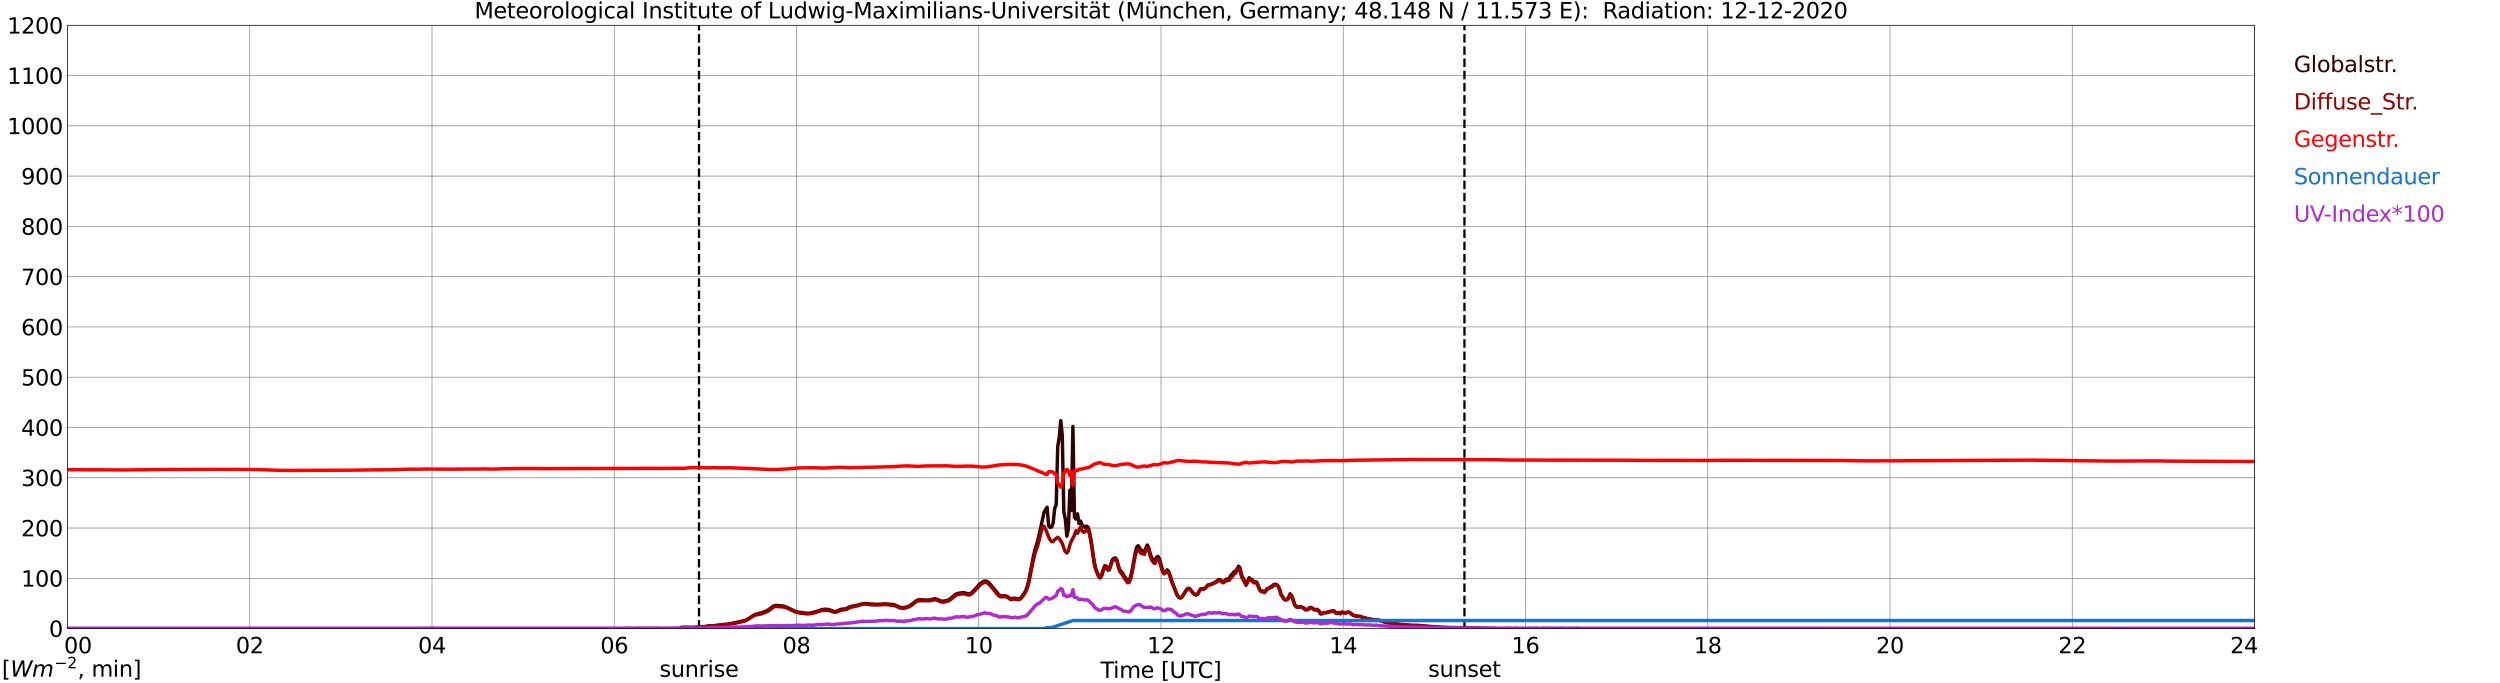 <?xml version="1.0" encoding="utf-8" standalone="no"?>
<!DOCTYPE svg PUBLIC "-//W3C//DTD SVG 1.1//EN"
  "http://www.w3.org/Graphics/SVG/1.1/DTD/svg11.dtd">
<svg xmlns:xlink="http://www.w3.org/1999/xlink" width="1085.4pt" height="296.64pt" viewBox="0 0 1085.4 296.64" xmlns="http://www.w3.org/2000/svg" version="1.1">
 <defs>
  <style type="text/css">*{stroke-linejoin: round; stroke-linecap: butt}</style>
 </defs>
 <g id="figure_1">
  <g id="patch_1">
   <path d="M 0 296.64 
L 1085.4 296.64 
L 1085.4 0 
L 0 0 
z
" style="fill: #ffffff"/>
  </g>
  <g id="axes_1">
   <g id="patch_2">
    <path d="M 29.306 272.909 
L 978.814 272.909 
L 978.814 10.976 
L 29.306 10.976 
z
" style="fill: #ffffff"/>
   </g>
   <g id="patch_3">
    <path d="M 978.814 272.909 
L 978.814 272.909 
L 978.814 10.976 
L 978.814 10.976 
z
" clip-path="url(#pf1738899e9)" style="fill: #d3d3d3; opacity: 0.25; stroke: #d3d3d3; stroke-linejoin: miter"/>
   </g>
   <g id="matplotlib.axis_1">
    <g id="xtick_1">
     <g id="line2d_1">
      <path d="M 29.306 272.909 
L 29.306 10.976 
" clip-path="url(#pf1738899e9)" style="fill: none; stroke: #808080; stroke-width: 0.3; stroke-linecap: square"/>
     </g>
     <g id="line2d_2"/>
     <g id="text_1">
      <!--    00 -->
      <g transform="translate(18.733 283.627) scale(0.095 -0.095)">
       <defs>
        <path id="DejaVuSans-20" transform="scale(0.016)"/>
        <path id="DejaVuSans-30" d="M 2034 4250 
Q 1547 4250 1301 3770 
Q 1056 3291 1056 2328 
Q 1056 1369 1301 889 
Q 1547 409 2034 409 
Q 2525 409 2770 889 
Q 3016 1369 3016 2328 
Q 3016 3291 2770 3770 
Q 2525 4250 2034 4250 
z
M 2034 4750 
Q 2819 4750 3233 4129 
Q 3647 3509 3647 2328 
Q 3647 1150 3233 529 
Q 2819 -91 2034 -91 
Q 1250 -91 836 529 
Q 422 1150 422 2328 
Q 422 3509 836 4129 
Q 1250 4750 2034 4750 
z
" transform="scale(0.016)"/>
       </defs>
       <use xlink:href="#DejaVuSans-20"/>
       <use xlink:href="#DejaVuSans-20" transform="translate(31.787 0)"/>
       <use xlink:href="#DejaVuSans-20" transform="translate(63.574 0)"/>
       <use xlink:href="#DejaVuSans-30" transform="translate(95.361 0)"/>
       <use xlink:href="#DejaVuSans-30" transform="translate(158.984 0)"/>
      </g>
     </g>
    </g>
    <g id="xtick_2">
     <g id="line2d_3">
      <path d="M 108.431 272.909 
L 108.431 10.976 
" clip-path="url(#pf1738899e9)" style="fill: none; stroke: #808080; stroke-width: 0.3; stroke-linecap: square"/>
     </g>
     <g id="line2d_4"/>
     <g id="text_2">
      <!-- 02 -->
      <g transform="translate(102.387 283.627) scale(0.095 -0.095)">
       <defs>
        <path id="DejaVuSans-32" d="M 1228 531 
L 3431 531 
L 3431 0 
L 469 0 
L 469 531 
Q 828 903 1448 1529 
Q 2069 2156 2228 2338 
Q 2531 2678 2651 2914 
Q 2772 3150 2772 3378 
Q 2772 3750 2511 3984 
Q 2250 4219 1831 4219 
Q 1534 4219 1204 4116 
Q 875 4013 500 3803 
L 500 4441 
Q 881 4594 1212 4672 
Q 1544 4750 1819 4750 
Q 2544 4750 2975 4387 
Q 3406 4025 3406 3419 
Q 3406 3131 3298 2873 
Q 3191 2616 2906 2266 
Q 2828 2175 2409 1742 
Q 1991 1309 1228 531 
z
" transform="scale(0.016)"/>
       </defs>
       <use xlink:href="#DejaVuSans-30"/>
       <use xlink:href="#DejaVuSans-32" transform="translate(63.623 0)"/>
      </g>
     </g>
    </g>
    <g id="xtick_3">
     <g id="line2d_5">
      <path d="M 187.557 272.909 
L 187.557 10.976 
" clip-path="url(#pf1738899e9)" style="fill: none; stroke: #808080; stroke-width: 0.3; stroke-linecap: square"/>
     </g>
     <g id="line2d_6"/>
     <g id="text_3">
      <!-- 04 -->
      <g transform="translate(181.513 283.627) scale(0.095 -0.095)">
       <defs>
        <path id="DejaVuSans-34" d="M 2419 4116 
L 825 1625 
L 2419 1625 
L 2419 4116 
z
M 2253 4666 
L 3047 4666 
L 3047 1625 
L 3713 1625 
L 3713 1100 
L 3047 1100 
L 3047 0 
L 2419 0 
L 2419 1100 
L 313 1100 
L 313 1709 
L 2253 4666 
z
" transform="scale(0.016)"/>
       </defs>
       <use xlink:href="#DejaVuSans-30"/>
       <use xlink:href="#DejaVuSans-34" transform="translate(63.623 0)"/>
      </g>
     </g>
    </g>
    <g id="xtick_4">
     <g id="line2d_7">
      <path d="M 266.683 272.909 
L 266.683 10.976 
" clip-path="url(#pf1738899e9)" style="fill: none; stroke: #808080; stroke-width: 0.3; stroke-linecap: square"/>
     </g>
     <g id="line2d_8"/>
     <g id="text_4">
      <!-- 06 -->
      <g transform="translate(260.638 283.627) scale(0.095 -0.095)">
       <defs>
        <path id="DejaVuSans-36" d="M 2113 2584 
Q 1688 2584 1439 2293 
Q 1191 2003 1191 1497 
Q 1191 994 1439 701 
Q 1688 409 2113 409 
Q 2538 409 2786 701 
Q 3034 994 3034 1497 
Q 3034 2003 2786 2293 
Q 2538 2584 2113 2584 
z
M 3366 4563 
L 3366 3988 
Q 3128 4100 2886 4159 
Q 2644 4219 2406 4219 
Q 1781 4219 1451 3797 
Q 1122 3375 1075 2522 
Q 1259 2794 1537 2939 
Q 1816 3084 2150 3084 
Q 2853 3084 3261 2657 
Q 3669 2231 3669 1497 
Q 3669 778 3244 343 
Q 2819 -91 2113 -91 
Q 1303 -91 875 529 
Q 447 1150 447 2328 
Q 447 3434 972 4092 
Q 1497 4750 2381 4750 
Q 2619 4750 2861 4703 
Q 3103 4656 3366 4563 
z
" transform="scale(0.016)"/>
       </defs>
       <use xlink:href="#DejaVuSans-30"/>
       <use xlink:href="#DejaVuSans-36" transform="translate(63.623 0)"/>
      </g>
     </g>
    </g>
    <g id="xtick_5">
     <g id="line2d_9">
      <path d="M 345.808 272.909 
L 345.808 10.976 
" clip-path="url(#pf1738899e9)" style="fill: none; stroke: #808080; stroke-width: 0.3; stroke-linecap: square"/>
     </g>
     <g id="line2d_10"/>
     <g id="text_5">
      <!-- 08 -->
      <g transform="translate(339.764 283.627) scale(0.095 -0.095)">
       <defs>
        <path id="DejaVuSans-38" d="M 2034 2216 
Q 1584 2216 1326 1975 
Q 1069 1734 1069 1313 
Q 1069 891 1326 650 
Q 1584 409 2034 409 
Q 2484 409 2743 651 
Q 3003 894 3003 1313 
Q 3003 1734 2745 1975 
Q 2488 2216 2034 2216 
z
M 1403 2484 
Q 997 2584 770 2862 
Q 544 3141 544 3541 
Q 544 4100 942 4425 
Q 1341 4750 2034 4750 
Q 2731 4750 3128 4425 
Q 3525 4100 3525 3541 
Q 3525 3141 3298 2862 
Q 3072 2584 2669 2484 
Q 3125 2378 3379 2068 
Q 3634 1759 3634 1313 
Q 3634 634 3220 271 
Q 2806 -91 2034 -91 
Q 1263 -91 848 271 
Q 434 634 434 1313 
Q 434 1759 690 2068 
Q 947 2378 1403 2484 
z
M 1172 3481 
Q 1172 3119 1398 2916 
Q 1625 2713 2034 2713 
Q 2441 2713 2670 2916 
Q 2900 3119 2900 3481 
Q 2900 3844 2670 4047 
Q 2441 4250 2034 4250 
Q 1625 4250 1398 4047 
Q 1172 3844 1172 3481 
z
" transform="scale(0.016)"/>
       </defs>
       <use xlink:href="#DejaVuSans-30"/>
       <use xlink:href="#DejaVuSans-38" transform="translate(63.623 0)"/>
      </g>
     </g>
    </g>
    <g id="xtick_6">
     <g id="line2d_11">
      <path d="M 424.934 272.909 
L 424.934 10.976 
" clip-path="url(#pf1738899e9)" style="fill: none; stroke: #808080; stroke-width: 0.3; stroke-linecap: square"/>
     </g>
     <g id="line2d_12"/>
     <g id="text_6">
      <!-- 10 -->
      <g transform="translate(418.89 283.627) scale(0.095 -0.095)">
       <defs>
        <path id="DejaVuSans-31" d="M 794 531 
L 1825 531 
L 1825 4091 
L 703 3866 
L 703 4441 
L 1819 4666 
L 2450 4666 
L 2450 531 
L 3481 531 
L 3481 0 
L 794 0 
L 794 531 
z
" transform="scale(0.016)"/>
       </defs>
       <use xlink:href="#DejaVuSans-31"/>
       <use xlink:href="#DejaVuSans-30" transform="translate(63.623 0)"/>
      </g>
     </g>
    </g>
    <g id="xtick_7">
     <g id="line2d_13">
      <path d="M 504.06 272.909 
L 504.06 10.976 
" clip-path="url(#pf1738899e9)" style="fill: none; stroke: #808080; stroke-width: 0.3; stroke-linecap: square"/>
     </g>
     <g id="line2d_14"/>
     <g id="text_7">
      <!-- 12 -->
      <g transform="translate(498.015 283.627) scale(0.095 -0.095)">
       <use xlink:href="#DejaVuSans-31"/>
       <use xlink:href="#DejaVuSans-32" transform="translate(63.623 0)"/>
      </g>
     </g>
    </g>
    <g id="xtick_8">
     <g id="line2d_15">
      <path d="M 583.185 272.909 
L 583.185 10.976 
" clip-path="url(#pf1738899e9)" style="fill: none; stroke: #808080; stroke-width: 0.3; stroke-linecap: square"/>
     </g>
     <g id="line2d_16"/>
     <g id="text_8">
      <!-- 14 -->
      <g transform="translate(577.141 283.627) scale(0.095 -0.095)">
       <use xlink:href="#DejaVuSans-31"/>
       <use xlink:href="#DejaVuSans-34" transform="translate(63.623 0)"/>
      </g>
     </g>
    </g>
    <g id="xtick_9">
     <g id="line2d_17">
      <path d="M 662.311 272.909 
L 662.311 10.976 
" clip-path="url(#pf1738899e9)" style="fill: none; stroke: #808080; stroke-width: 0.3; stroke-linecap: square"/>
     </g>
     <g id="line2d_18"/>
     <g id="text_9">
      <!-- 16 -->
      <g transform="translate(656.267 283.627) scale(0.095 -0.095)">
       <use xlink:href="#DejaVuSans-31"/>
       <use xlink:href="#DejaVuSans-36" transform="translate(63.623 0)"/>
      </g>
     </g>
    </g>
    <g id="xtick_10">
     <g id="line2d_19">
      <path d="M 741.437 272.909 
L 741.437 10.976 
" clip-path="url(#pf1738899e9)" style="fill: none; stroke: #808080; stroke-width: 0.3; stroke-linecap: square"/>
     </g>
     <g id="line2d_20"/>
     <g id="text_10">
      <!-- 18 -->
      <g transform="translate(735.392 283.627) scale(0.095 -0.095)">
       <use xlink:href="#DejaVuSans-31"/>
       <use xlink:href="#DejaVuSans-38" transform="translate(63.623 0)"/>
      </g>
     </g>
    </g>
    <g id="xtick_11">
     <g id="line2d_21">
      <path d="M 820.562 272.909 
L 820.562 10.976 
" clip-path="url(#pf1738899e9)" style="fill: none; stroke: #808080; stroke-width: 0.3; stroke-linecap: square"/>
     </g>
     <g id="line2d_22"/>
     <g id="text_11">
      <!-- 20 -->
      <g transform="translate(814.518 283.627) scale(0.095 -0.095)">
       <use xlink:href="#DejaVuSans-32"/>
       <use xlink:href="#DejaVuSans-30" transform="translate(63.623 0)"/>
      </g>
     </g>
    </g>
    <g id="xtick_12">
     <g id="line2d_23">
      <path d="M 899.688 272.909 
L 899.688 10.976 
" clip-path="url(#pf1738899e9)" style="fill: none; stroke: #808080; stroke-width: 0.3; stroke-linecap: square"/>
     </g>
     <g id="line2d_24"/>
     <g id="text_12">
      <!-- 22 -->
      <g transform="translate(893.644 283.627) scale(0.095 -0.095)">
       <use xlink:href="#DejaVuSans-32"/>
       <use xlink:href="#DejaVuSans-32" transform="translate(63.623 0)"/>
      </g>
     </g>
    </g>
    <g id="xtick_13">
     <g id="line2d_25">
      <path d="M 978.814 272.909 
L 978.814 10.976 
" clip-path="url(#pf1738899e9)" style="fill: none; stroke: #808080; stroke-width: 0.3; stroke-linecap: square"/>
     </g>
     <g id="line2d_26"/>
     <g id="text_13">
      <!-- 24    -->
      <g transform="translate(968.241 283.627) scale(0.095 -0.095)">
       <use xlink:href="#DejaVuSans-32"/>
       <use xlink:href="#DejaVuSans-34" transform="translate(63.623 0)"/>
       <use xlink:href="#DejaVuSans-20" transform="translate(127.246 0)"/>
       <use xlink:href="#DejaVuSans-20" transform="translate(159.033 0)"/>
       <use xlink:href="#DejaVuSans-20" transform="translate(190.82 0)"/>
      </g>
     </g>
    </g>
    <g id="text_14">
     <!-- Time [UTC] -->
     <g transform="translate(477.806 294.322) scale(0.095 -0.095)">
      <defs>
       <path id="DejaVuSans-54" d="M -19 4666 
L 3928 4666 
L 3928 4134 
L 2272 4134 
L 2272 0 
L 1638 0 
L 1638 4134 
L -19 4134 
L -19 4666 
z
" transform="scale(0.016)"/>
       <path id="DejaVuSans-69" d="M 603 3500 
L 1178 3500 
L 1178 0 
L 603 0 
L 603 3500 
z
M 603 4863 
L 1178 4863 
L 1178 4134 
L 603 4134 
L 603 4863 
z
" transform="scale(0.016)"/>
       <path id="DejaVuSans-6d" d="M 3328 2828 
Q 3544 3216 3844 3400 
Q 4144 3584 4550 3584 
Q 5097 3584 5394 3201 
Q 5691 2819 5691 2113 
L 5691 0 
L 5113 0 
L 5113 2094 
Q 5113 2597 4934 2840 
Q 4756 3084 4391 3084 
Q 3944 3084 3684 2787 
Q 3425 2491 3425 1978 
L 3425 0 
L 2847 0 
L 2847 2094 
Q 2847 2600 2669 2842 
Q 2491 3084 2119 3084 
Q 1678 3084 1418 2786 
Q 1159 2488 1159 1978 
L 1159 0 
L 581 0 
L 581 3500 
L 1159 3500 
L 1159 2956 
Q 1356 3278 1631 3431 
Q 1906 3584 2284 3584 
Q 2666 3584 2933 3390 
Q 3200 3197 3328 2828 
z
" transform="scale(0.016)"/>
       <path id="DejaVuSans-65" d="M 3597 1894 
L 3597 1613 
L 953 1613 
Q 991 1019 1311 708 
Q 1631 397 2203 397 
Q 2534 397 2845 478 
Q 3156 559 3463 722 
L 3463 178 
Q 3153 47 2828 -22 
Q 2503 -91 2169 -91 
Q 1331 -91 842 396 
Q 353 884 353 1716 
Q 353 2575 817 3079 
Q 1281 3584 2069 3584 
Q 2775 3584 3186 3129 
Q 3597 2675 3597 1894 
z
M 3022 2063 
Q 3016 2534 2758 2815 
Q 2500 3097 2075 3097 
Q 1594 3097 1305 2825 
Q 1016 2553 972 2059 
L 3022 2063 
z
" transform="scale(0.016)"/>
       <path id="DejaVuSans-5b" d="M 550 4863 
L 1875 4863 
L 1875 4416 
L 1125 4416 
L 1125 -397 
L 1875 -397 
L 1875 -844 
L 550 -844 
L 550 4863 
z
" transform="scale(0.016)"/>
       <path id="DejaVuSans-55" d="M 556 4666 
L 1191 4666 
L 1191 1831 
Q 1191 1081 1462 751 
Q 1734 422 2344 422 
Q 2950 422 3222 751 
Q 3494 1081 3494 1831 
L 3494 4666 
L 4128 4666 
L 4128 1753 
Q 4128 841 3676 375 
Q 3225 -91 2344 -91 
Q 1459 -91 1007 375 
Q 556 841 556 1753 
L 556 4666 
z
" transform="scale(0.016)"/>
       <path id="DejaVuSans-43" d="M 4122 4306 
L 4122 3641 
Q 3803 3938 3442 4084 
Q 3081 4231 2675 4231 
Q 1875 4231 1450 3742 
Q 1025 3253 1025 2328 
Q 1025 1406 1450 917 
Q 1875 428 2675 428 
Q 3081 428 3442 575 
Q 3803 722 4122 1019 
L 4122 359 
Q 3791 134 3420 21 
Q 3050 -91 2638 -91 
Q 1578 -91 968 557 
Q 359 1206 359 2328 
Q 359 3453 968 4101 
Q 1578 4750 2638 4750 
Q 3056 4750 3426 4639 
Q 3797 4528 4122 4306 
z
" transform="scale(0.016)"/>
       <path id="DejaVuSans-5d" d="M 1947 4863 
L 1947 -844 
L 622 -844 
L 622 -397 
L 1369 -397 
L 1369 4416 
L 622 4416 
L 622 4863 
L 1947 4863 
z
" transform="scale(0.016)"/>
      </defs>
      <use xlink:href="#DejaVuSans-54"/>
      <use xlink:href="#DejaVuSans-69" transform="translate(57.959 0)"/>
      <use xlink:href="#DejaVuSans-6d" transform="translate(85.742 0)"/>
      <use xlink:href="#DejaVuSans-65" transform="translate(183.154 0)"/>
      <use xlink:href="#DejaVuSans-20" transform="translate(244.678 0)"/>
      <use xlink:href="#DejaVuSans-5b" transform="translate(276.465 0)"/>
      <use xlink:href="#DejaVuSans-55" transform="translate(315.479 0)"/>
      <use xlink:href="#DejaVuSans-54" transform="translate(388.672 0)"/>
      <use xlink:href="#DejaVuSans-43" transform="translate(443.881 0)"/>
      <use xlink:href="#DejaVuSans-5d" transform="translate(513.705 0)"/>
     </g>
    </g>
   </g>
   <g id="matplotlib.axis_2">
    <g id="ytick_1">
     <g id="line2d_27">
      <path d="M 29.306 272.909 
L 978.814 272.909 
" clip-path="url(#pf1738899e9)" style="fill: none; stroke: #808080; stroke-width: 0.3; stroke-linecap: square"/>
     </g>
     <g id="line2d_28"/>
     <g id="text_15">
      <!-- 0 -->
      <g transform="translate(21.261 276.518) scale(0.095 -0.095)">
       <use xlink:href="#DejaVuSans-30"/>
      </g>
     </g>
    </g>
    <g id="ytick_2">
     <g id="line2d_29">
      <path d="M 29.306 251.081 
L 978.814 251.081 
" clip-path="url(#pf1738899e9)" style="fill: none; stroke: #808080; stroke-width: 0.3; stroke-linecap: square"/>
     </g>
     <g id="line2d_30"/>
     <g id="text_16">
      <!-- 100 -->
      <g transform="translate(9.173 254.69) scale(0.095 -0.095)">
       <use xlink:href="#DejaVuSans-31"/>
       <use xlink:href="#DejaVuSans-30" transform="translate(63.623 0)"/>
       <use xlink:href="#DejaVuSans-30" transform="translate(127.246 0)"/>
      </g>
     </g>
    </g>
    <g id="ytick_3">
     <g id="line2d_31">
      <path d="M 29.306 229.253 
L 978.814 229.253 
" clip-path="url(#pf1738899e9)" style="fill: none; stroke: #808080; stroke-width: 0.3; stroke-linecap: square"/>
     </g>
     <g id="line2d_32"/>
     <g id="text_17">
      <!-- 200 -->
      <g transform="translate(9.173 232.863) scale(0.095 -0.095)">
       <use xlink:href="#DejaVuSans-32"/>
       <use xlink:href="#DejaVuSans-30" transform="translate(63.623 0)"/>
       <use xlink:href="#DejaVuSans-30" transform="translate(127.246 0)"/>
      </g>
     </g>
    </g>
    <g id="ytick_4">
     <g id="line2d_33">
      <path d="M 29.306 207.426 
L 978.814 207.426 
" clip-path="url(#pf1738899e9)" style="fill: none; stroke: #808080; stroke-width: 0.3; stroke-linecap: square"/>
     </g>
     <g id="line2d_34"/>
     <g id="text_18">
      <!-- 300 -->
      <g transform="translate(9.173 211.035) scale(0.095 -0.095)">
       <defs>
        <path id="DejaVuSans-33" d="M 2597 2516 
Q 3050 2419 3304 2112 
Q 3559 1806 3559 1356 
Q 3559 666 3084 287 
Q 2609 -91 1734 -91 
Q 1441 -91 1130 -33 
Q 819 25 488 141 
L 488 750 
Q 750 597 1062 519 
Q 1375 441 1716 441 
Q 2309 441 2620 675 
Q 2931 909 2931 1356 
Q 2931 1769 2642 2001 
Q 2353 2234 1838 2234 
L 1294 2234 
L 1294 2753 
L 1863 2753 
Q 2328 2753 2575 2939 
Q 2822 3125 2822 3475 
Q 2822 3834 2567 4026 
Q 2313 4219 1838 4219 
Q 1578 4219 1281 4162 
Q 984 4106 628 3988 
L 628 4550 
Q 988 4650 1302 4700 
Q 1616 4750 1894 4750 
Q 2613 4750 3031 4423 
Q 3450 4097 3450 3541 
Q 3450 3153 3228 2886 
Q 3006 2619 2597 2516 
z
" transform="scale(0.016)"/>
       </defs>
       <use xlink:href="#DejaVuSans-33"/>
       <use xlink:href="#DejaVuSans-30" transform="translate(63.623 0)"/>
       <use xlink:href="#DejaVuSans-30" transform="translate(127.246 0)"/>
      </g>
     </g>
    </g>
    <g id="ytick_5">
     <g id="line2d_35">
      <path d="M 29.306 185.598 
L 978.814 185.598 
" clip-path="url(#pf1738899e9)" style="fill: none; stroke: #808080; stroke-width: 0.3; stroke-linecap: square"/>
     </g>
     <g id="line2d_36"/>
     <g id="text_19">
      <!-- 400 -->
      <g transform="translate(9.173 189.207) scale(0.095 -0.095)">
       <use xlink:href="#DejaVuSans-34"/>
       <use xlink:href="#DejaVuSans-30" transform="translate(63.623 0)"/>
       <use xlink:href="#DejaVuSans-30" transform="translate(127.246 0)"/>
      </g>
     </g>
    </g>
    <g id="ytick_6">
     <g id="line2d_37">
      <path d="M 29.306 163.77 
L 978.814 163.77 
" clip-path="url(#pf1738899e9)" style="fill: none; stroke: #808080; stroke-width: 0.3; stroke-linecap: square"/>
     </g>
     <g id="line2d_38"/>
     <g id="text_20">
      <!-- 500 -->
      <g transform="translate(9.173 167.379) scale(0.095 -0.095)">
       <defs>
        <path id="DejaVuSans-35" d="M 691 4666 
L 3169 4666 
L 3169 4134 
L 1269 4134 
L 1269 2991 
Q 1406 3038 1543 3061 
Q 1681 3084 1819 3084 
Q 2600 3084 3056 2656 
Q 3513 2228 3513 1497 
Q 3513 744 3044 326 
Q 2575 -91 1722 -91 
Q 1428 -91 1123 -41 
Q 819 9 494 109 
L 494 744 
Q 775 591 1075 516 
Q 1375 441 1709 441 
Q 2250 441 2565 725 
Q 2881 1009 2881 1497 
Q 2881 1984 2565 2268 
Q 2250 2553 1709 2553 
Q 1456 2553 1204 2497 
Q 953 2441 691 2322 
L 691 4666 
z
" transform="scale(0.016)"/>
       </defs>
       <use xlink:href="#DejaVuSans-35"/>
       <use xlink:href="#DejaVuSans-30" transform="translate(63.623 0)"/>
       <use xlink:href="#DejaVuSans-30" transform="translate(127.246 0)"/>
      </g>
     </g>
    </g>
    <g id="ytick_7">
     <g id="line2d_39">
      <path d="M 29.306 141.942 
L 978.814 141.942 
" clip-path="url(#pf1738899e9)" style="fill: none; stroke: #808080; stroke-width: 0.3; stroke-linecap: square"/>
     </g>
     <g id="line2d_40"/>
     <g id="text_21">
      <!-- 600 -->
      <g transform="translate(9.173 145.551) scale(0.095 -0.095)">
       <use xlink:href="#DejaVuSans-36"/>
       <use xlink:href="#DejaVuSans-30" transform="translate(63.623 0)"/>
       <use xlink:href="#DejaVuSans-30" transform="translate(127.246 0)"/>
      </g>
     </g>
    </g>
    <g id="ytick_8">
     <g id="line2d_41">
      <path d="M 29.306 120.114 
L 978.814 120.114 
" clip-path="url(#pf1738899e9)" style="fill: none; stroke: #808080; stroke-width: 0.3; stroke-linecap: square"/>
     </g>
     <g id="line2d_42"/>
     <g id="text_22">
      <!-- 700 -->
      <g transform="translate(9.173 123.724) scale(0.095 -0.095)">
       <defs>
        <path id="DejaVuSans-37" d="M 525 4666 
L 3525 4666 
L 3525 4397 
L 1831 0 
L 1172 0 
L 2766 4134 
L 525 4134 
L 525 4666 
z
" transform="scale(0.016)"/>
       </defs>
       <use xlink:href="#DejaVuSans-37"/>
       <use xlink:href="#DejaVuSans-30" transform="translate(63.623 0)"/>
       <use xlink:href="#DejaVuSans-30" transform="translate(127.246 0)"/>
      </g>
     </g>
    </g>
    <g id="ytick_9">
     <g id="line2d_43">
      <path d="M 29.306 98.287 
L 978.814 98.287 
" clip-path="url(#pf1738899e9)" style="fill: none; stroke: #808080; stroke-width: 0.3; stroke-linecap: square"/>
     </g>
     <g id="line2d_44"/>
     <g id="text_23">
      <!-- 800 -->
      <g transform="translate(9.173 101.896) scale(0.095 -0.095)">
       <use xlink:href="#DejaVuSans-38"/>
       <use xlink:href="#DejaVuSans-30" transform="translate(63.623 0)"/>
       <use xlink:href="#DejaVuSans-30" transform="translate(127.246 0)"/>
      </g>
     </g>
    </g>
    <g id="ytick_10">
     <g id="line2d_45">
      <path d="M 29.306 76.459 
L 978.814 76.459 
" clip-path="url(#pf1738899e9)" style="fill: none; stroke: #808080; stroke-width: 0.3; stroke-linecap: square"/>
     </g>
     <g id="line2d_46"/>
     <g id="text_24">
      <!-- 900 -->
      <g transform="translate(9.173 80.068) scale(0.095 -0.095)">
       <defs>
        <path id="DejaVuSans-39" d="M 703 97 
L 703 672 
Q 941 559 1184 500 
Q 1428 441 1663 441 
Q 2288 441 2617 861 
Q 2947 1281 2994 2138 
Q 2813 1869 2534 1725 
Q 2256 1581 1919 1581 
Q 1219 1581 811 2004 
Q 403 2428 403 3163 
Q 403 3881 828 4315 
Q 1253 4750 1959 4750 
Q 2769 4750 3195 4129 
Q 3622 3509 3622 2328 
Q 3622 1225 3098 567 
Q 2575 -91 1691 -91 
Q 1453 -91 1209 -44 
Q 966 3 703 97 
z
M 1959 2075 
Q 2384 2075 2632 2365 
Q 2881 2656 2881 3163 
Q 2881 3666 2632 3958 
Q 2384 4250 1959 4250 
Q 1534 4250 1286 3958 
Q 1038 3666 1038 3163 
Q 1038 2656 1286 2365 
Q 1534 2075 1959 2075 
z
" transform="scale(0.016)"/>
       </defs>
       <use xlink:href="#DejaVuSans-39"/>
       <use xlink:href="#DejaVuSans-30" transform="translate(63.623 0)"/>
       <use xlink:href="#DejaVuSans-30" transform="translate(127.246 0)"/>
      </g>
     </g>
    </g>
    <g id="ytick_11">
     <g id="line2d_47">
      <path d="M 29.306 54.631 
L 978.814 54.631 
" clip-path="url(#pf1738899e9)" style="fill: none; stroke: #808080; stroke-width: 0.3; stroke-linecap: square"/>
     </g>
     <g id="line2d_48"/>
     <g id="text_25">
      <!-- 1000 -->
      <g transform="translate(3.128 58.24) scale(0.095 -0.095)">
       <use xlink:href="#DejaVuSans-31"/>
       <use xlink:href="#DejaVuSans-30" transform="translate(63.623 0)"/>
       <use xlink:href="#DejaVuSans-30" transform="translate(127.246 0)"/>
       <use xlink:href="#DejaVuSans-30" transform="translate(190.869 0)"/>
      </g>
     </g>
    </g>
    <g id="ytick_12">
     <g id="line2d_49">
      <path d="M 29.306 32.803 
L 978.814 32.803 
" clip-path="url(#pf1738899e9)" style="fill: none; stroke: #808080; stroke-width: 0.3; stroke-linecap: square"/>
     </g>
     <g id="line2d_50"/>
     <g id="text_26">
      <!-- 1100 -->
      <g transform="translate(3.128 36.413) scale(0.095 -0.095)">
       <use xlink:href="#DejaVuSans-31"/>
       <use xlink:href="#DejaVuSans-31" transform="translate(63.623 0)"/>
       <use xlink:href="#DejaVuSans-30" transform="translate(127.246 0)"/>
       <use xlink:href="#DejaVuSans-30" transform="translate(190.869 0)"/>
      </g>
     </g>
    </g>
    <g id="ytick_13">
     <g id="line2d_51">
      <path d="M 29.306 10.976 
L 978.814 10.976 
" clip-path="url(#pf1738899e9)" style="fill: none; stroke: #808080; stroke-width: 0.3; stroke-linecap: square"/>
     </g>
     <g id="line2d_52"/>
     <g id="text_27">
      <!-- 1200 -->
      <g transform="translate(3.128 14.585) scale(0.095 -0.095)">
       <use xlink:href="#DejaVuSans-31"/>
       <use xlink:href="#DejaVuSans-32" transform="translate(63.623 0)"/>
       <use xlink:href="#DejaVuSans-30" transform="translate(127.246 0)"/>
       <use xlink:href="#DejaVuSans-30" transform="translate(190.869 0)"/>
      </g>
     </g>
    </g>
   </g>
   <g id="line2d_53">
    <path d="M 303.476 272.909 
L 303.476 10.976 
" clip-path="url(#pf1738899e9)" style="fill: none; stroke-dasharray: 3.7,1.6; stroke-dashoffset: 0; stroke: #000000"/>
   </g>
   <g id="line2d_54">
    <path d="M 635.804 272.909 
L 635.804 10.976 
" clip-path="url(#pf1738899e9)" style="fill: none; stroke-dasharray: 3.7,1.6; stroke-dashoffset: 0; stroke: #000000"/>
   </g>
   <g id="line2d_55">
    <path d="M 29.306 272.909 
L 295.036 272.909 
L 295.696 272.374 
L 297.674 272.291 
L 300.311 272.442 
L 305.586 272.071 
L 306.905 271.935 
L 308.224 271.732 
L 309.543 271.717 
L 312.18 271.396 
L 313.499 271.211 
L 316.136 270.99 
L 323.39 269.421 
L 324.708 268.746 
L 327.346 267.039 
L 328.005 266.703 
L 331.302 265.841 
L 333.28 264.981 
L 334.599 264.036 
L 335.918 263.091 
L 336.577 262.905 
L 337.236 262.853 
L 339.215 263.073 
L 339.874 263.091 
L 341.193 263.494 
L 345.149 265.352 
L 346.468 265.741 
L 350.424 266.28 
L 351.743 266.162 
L 353.721 265.706 
L 357.018 264.625 
L 358.337 264.507 
L 359.655 264.61 
L 360.974 265.049 
L 362.293 265.52 
L 362.952 265.52 
L 364.271 264.913 
L 364.93 264.625 
L 365.59 264.492 
L 366.909 264.372 
L 367.568 264.171 
L 368.887 263.479 
L 370.206 263.141 
L 372.184 262.785 
L 373.502 262.364 
L 375.481 262.01 
L 377.459 262.213 
L 380.756 262.381 
L 382.734 262.279 
L 384.053 262.178 
L 385.371 262.246 
L 386.69 262.399 
L 388.009 262.449 
L 389.328 263.023 
L 390.646 263.647 
L 391.965 263.833 
L 393.284 263.647 
L 394.603 263.174 
L 395.921 262.331 
L 397.899 260.759 
L 398.559 260.474 
L 399.218 260.373 
L 402.515 260.524 
L 403.834 260.456 
L 405.812 259.932 
L 406.471 260.068 
L 408.45 260.912 
L 409.109 261.03 
L 410.428 260.895 
L 411.746 260.474 
L 412.406 260.068 
L 415.043 257.907 
L 416.362 257.536 
L 418.34 257.282 
L 419.659 257.621 
L 420.318 257.839 
L 420.978 257.824 
L 421.637 257.536 
L 422.956 256.202 
L 425.593 253.366 
L 426.912 252.489 
L 427.572 252.268 
L 428.231 252.319 
L 428.89 252.64 
L 429.55 253.214 
L 432.187 256.372 
L 433.506 258.059 
L 434.165 258.583 
L 434.825 258.751 
L 436.144 258.651 
L 436.803 258.751 
L 437.462 259.105 
L 438.781 259.967 
L 439.44 259.932 
L 440.1 259.747 
L 440.759 259.731 
L 442.078 260.035 
L 442.737 259.917 
L 443.397 259.325 
L 444.716 257.536 
L 445.375 256.269 
L 446.034 254.464 
L 446.694 251.847 
L 448.672 241.516 
L 449.331 238.746 
L 450.65 234.359 
L 453.287 222.456 
L 453.947 221.19 
L 454.606 220.228 
L 455.266 228.212 
L 455.925 228.989 
L 456.584 228.804 
L 457.244 226.998 
L 457.903 220.784 
L 458.563 219.079 
L 459.222 193.927 
L 459.881 189.824 
L 460.541 182.616 
L 461.2 189.049 
L 461.859 222.22 
L 462.519 225.344 
L 463.178 232.772 
L 463.838 229.731 
L 464.497 212.817 
L 465.156 221.629 
L 465.816 185.148 
L 466.475 224.617 
L 467.134 225.359 
L 467.794 223.098 
L 468.453 227.302 
L 469.113 226.221 
L 469.772 227.876 
L 471.091 228.989 
L 471.75 228.415 
L 472.409 228.889 
L 473.069 231.168 
L 473.728 234.78 
L 475.047 243.895 
L 475.706 246.798 
L 477.025 250.108 
L 477.685 250.599 
L 478.344 249.533 
L 479.003 247.222 
L 479.663 245.618 
L 480.322 245.853 
L 480.981 246.833 
L 481.641 246.798 
L 482.96 242.933 
L 483.619 242.394 
L 484.278 242.241 
L 484.938 243.186 
L 485.597 245.786 
L 486.256 247.543 
L 486.916 248.285 
L 487.575 249.197 
L 488.235 250.311 
L 489.553 251.965 
L 490.213 251.865 
L 490.872 250.345 
L 491.532 247.493 
L 492.85 240.148 
L 493.51 237.498 
L 494.169 236.906 
L 495.488 239.017 
L 496.147 239.185 
L 496.807 239.726 
L 497.466 237.919 
L 498.125 236.638 
L 498.785 238.039 
L 499.444 240.671 
L 500.103 242.226 
L 500.763 243.203 
L 501.422 243.592 
L 502.082 242.038 
L 502.741 241.566 
L 503.4 242.647 
L 504.719 247.44 
L 505.379 248.588 
L 506.038 248.15 
L 506.697 247.407 
L 507.357 248.014 
L 508.016 249.854 
L 508.675 252.118 
L 509.994 255.628 
L 510.654 257.468 
L 511.313 258.734 
L 511.972 259.493 
L 512.632 259.511 
L 513.291 258.919 
L 514.61 256.911 
L 515.269 255.916 
L 515.929 255.46 
L 516.588 255.695 
L 517.907 257.453 
L 518.566 257.974 
L 519.226 258.227 
L 519.885 257.974 
L 521.204 255.695 
L 522.522 255.628 
L 523.182 255.409 
L 524.501 253.958 
L 525.819 253.652 
L 527.138 252.945 
L 527.797 252.674 
L 529.116 251.644 
L 529.776 251.644 
L 530.435 252.303 
L 531.094 252.692 
L 532.413 251.509 
L 533.073 251.391 
L 533.732 251.053 
L 534.391 249.804 
L 535.051 249.213 
L 535.71 248.318 
L 536.369 247.999 
L 537.029 247.187 
L 537.688 245.853 
L 538.348 246.495 
L 539.007 249.586 
L 540.326 252.218 
L 540.985 253.637 
L 541.644 252.471 
L 542.304 250.834 
L 542.963 251.341 
L 543.623 251.662 
L 544.282 252.589 
L 545.601 252.707 
L 546.919 255.966 
L 547.579 256.708 
L 548.238 256.558 
L 548.898 257.012 
L 549.557 256.455 
L 550.216 255.477 
L 550.876 255.392 
L 551.535 254.8 
L 552.195 254.515 
L 552.854 253.89 
L 553.513 253.652 
L 554.173 253.737 
L 554.832 254.329 
L 555.491 255.695 
L 556.151 258.127 
L 557.47 260.035 
L 558.129 260.439 
L 558.788 260.17 
L 559.448 259.443 
L 560.107 257.824 
L 560.766 258.548 
L 561.426 260.338 
L 562.085 262.466 
L 562.745 263.226 
L 563.404 263.547 
L 564.723 263.359 
L 566.042 263.968 
L 566.701 264.625 
L 568.02 264.424 
L 568.679 263.732 
L 569.338 263.765 
L 570.657 264.61 
L 571.317 264.693 
L 571.976 264.56 
L 572.635 265.302 
L 573.295 266.332 
L 573.954 266.415 
L 574.613 265.909 
L 575.273 265.976 
L 575.932 265.909 
L 578.57 265.217 
L 579.229 265.217 
L 579.889 266.027 
L 580.548 266.28 
L 581.207 265.959 
L 581.867 266.415 
L 582.526 265.741 
L 583.845 266.094 
L 584.504 266.044 
L 585.164 265.69 
L 585.823 265.858 
L 587.801 267.277 
L 588.46 267.31 
L 589.12 267.581 
L 590.439 267.581 
L 591.098 267.784 
L 591.757 268.137 
L 595.714 268.999 
L 599.011 269.371 
L 601.648 270.231 
L 603.626 270.484 
L 608.901 271.261 
L 610.879 271.361 
L 612.198 271.531 
L 614.176 271.599 
L 616.154 271.667 
L 624.726 272.409 
L 627.364 272.509 
L 630.001 272.544 
L 650.442 272.909 
L 978.154 272.909 
L 978.154 272.909 
" clip-path="url(#pf1738899e9)" style="fill: none; stroke: #330000; stroke-width: 1.5; stroke-linecap: square"/>
   </g>
   <g id="line2d_56">
    <path d="M 29.306 272.909 
L 295.036 272.909 
L 295.696 272.625 
L 300.311 272.415 
L 301.63 272.457 
L 304.267 272.204 
L 306.246 272.079 
L 307.564 271.826 
L 308.883 271.826 
L 314.158 271.198 
L 315.477 271.112 
L 318.774 270.652 
L 321.411 270.065 
L 322.73 269.811 
L 324.049 269.351 
L 326.027 268.091 
L 326.686 267.629 
L 328.005 267.041 
L 330.643 266.496 
L 333.28 265.446 
L 334.599 264.523 
L 335.918 263.558 
L 336.577 263.305 
L 337.236 263.263 
L 337.896 263.39 
L 339.874 263.473 
L 341.193 263.809 
L 341.852 264.062 
L 343.171 264.691 
L 345.149 265.614 
L 347.127 266.16 
L 350.424 266.537 
L 352.402 266.369 
L 353.062 266.16 
L 353.721 266.077 
L 356.359 265.153 
L 357.677 264.9 
L 359.655 264.985 
L 360.974 265.404 
L 362.293 265.867 
L 363.612 265.614 
L 364.93 264.985 
L 366.249 264.732 
L 366.909 264.732 
L 367.568 264.523 
L 369.546 263.599 
L 372.184 263.054 
L 373.502 262.634 
L 374.162 262.425 
L 375.481 262.213 
L 377.459 262.508 
L 378.777 262.634 
L 380.096 262.634 
L 382.734 262.593 
L 384.053 262.466 
L 385.371 262.549 
L 388.668 263.012 
L 390.646 263.935 
L 391.306 264.062 
L 392.624 264.062 
L 393.943 263.726 
L 395.262 263.139 
L 396.581 262.13 
L 397.24 261.543 
L 398.559 260.871 
L 399.878 260.788 
L 403.834 260.829 
L 405.812 260.367 
L 406.471 260.452 
L 408.45 261.29 
L 409.109 261.416 
L 409.768 261.416 
L 411.087 261.08 
L 411.746 260.871 
L 412.406 260.535 
L 415.043 258.393 
L 415.703 258.142 
L 417.681 257.848 
L 418.34 257.765 
L 419.659 258.101 
L 420.318 258.31 
L 420.978 258.31 
L 421.637 257.974 
L 422.956 256.756 
L 425.593 253.903 
L 426.912 253.022 
L 427.572 252.853 
L 428.231 252.853 
L 428.89 253.19 
L 430.209 254.573 
L 432.847 257.765 
L 433.506 258.561 
L 434.165 259.024 
L 434.825 259.151 
L 436.144 259.024 
L 436.803 259.066 
L 437.462 259.402 
L 438.781 260.325 
L 439.44 260.284 
L 440.1 260.074 
L 442.078 260.367 
L 442.737 260.242 
L 443.397 259.696 
L 444.056 258.939 
L 445.375 256.841 
L 446.034 255.204 
L 446.694 252.812 
L 448.672 242.948 
L 449.331 240.344 
L 450.65 236.483 
L 451.309 234.049 
L 451.969 231.109 
L 452.628 228.926 
L 453.287 228.507 
L 453.947 229.766 
L 455.266 233.126 
L 455.925 234.341 
L 456.584 235.14 
L 457.244 235.14 
L 457.903 234.258 
L 459.222 233.291 
L 459.881 233.796 
L 461.2 235.937 
L 461.859 238.037 
L 462.519 239.506 
L 463.178 240.093 
L 463.838 239.17 
L 464.497 236.524 
L 465.156 234.887 
L 466.475 232.368 
L 467.134 230.397 
L 467.794 231.53 
L 469.113 228.801 
L 469.772 230.439 
L 470.431 231.067 
L 471.091 230.899 
L 471.75 229.766 
L 472.409 230.017 
L 473.069 232.076 
L 473.728 235.601 
L 475.047 244.585 
L 475.706 247.397 
L 477.025 250.503 
L 477.685 250.965 
L 478.344 249.874 
L 479.003 247.648 
L 479.663 246.137 
L 480.322 246.556 
L 480.981 247.565 
L 481.641 247.438 
L 482.96 243.535 
L 483.619 242.948 
L 484.278 242.78 
L 484.938 243.745 
L 485.597 246.473 
L 486.256 248.237 
L 487.575 249.915 
L 488.235 251.175 
L 489.553 252.98 
L 490.213 252.895 
L 490.872 251.426 
L 491.532 248.529 
L 492.85 241.477 
L 493.51 239.043 
L 494.169 238.582 
L 495.488 240.385 
L 496.147 240.344 
L 496.807 240.68 
L 497.466 238.875 
L 498.125 237.742 
L 498.785 239.128 
L 499.444 241.73 
L 500.103 243.241 
L 500.763 244.249 
L 501.422 244.668 
L 502.082 243.158 
L 502.741 242.653 
L 503.4 243.786 
L 504.719 248.237 
L 505.379 249.16 
L 506.038 248.697 
L 506.697 248.025 
L 507.357 248.571 
L 508.016 250.293 
L 508.675 252.517 
L 511.313 258.773 
L 511.972 259.485 
L 512.632 259.611 
L 513.291 259.024 
L 515.269 255.918 
L 515.929 255.455 
L 516.588 255.75 
L 518.566 258.101 
L 519.226 258.352 
L 519.885 258.101 
L 521.204 255.833 
L 522.522 255.791 
L 523.182 255.54 
L 524.501 254.113 
L 525.819 253.818 
L 527.138 253.19 
L 527.797 252.936 
L 529.116 252.057 
L 529.776 251.972 
L 530.435 252.644 
L 531.094 253.022 
L 532.413 252.098 
L 533.073 252.098 
L 533.732 251.889 
L 534.391 250.88 
L 535.051 250.293 
L 535.71 249.37 
L 536.369 248.907 
L 537.029 247.901 
L 537.688 246.515 
L 538.348 247.228 
L 539.007 250.335 
L 540.326 252.812 
L 540.985 254.154 
L 541.644 252.936 
L 542.304 251.467 
L 542.963 251.93 
L 543.623 252.14 
L 544.282 253.022 
L 545.601 253.022 
L 546.919 256.169 
L 547.579 256.924 
L 548.238 256.8 
L 548.898 257.302 
L 549.557 256.632 
L 550.216 255.582 
L 550.876 255.582 
L 551.535 255.036 
L 552.195 254.91 
L 552.854 254.24 
L 553.513 253.903 
L 554.173 253.903 
L 554.832 254.449 
L 555.491 255.75 
L 556.151 258.142 
L 556.81 259.024 
L 557.47 260.157 
L 558.129 260.535 
L 558.788 260.41 
L 559.448 259.653 
L 560.107 258.101 
L 560.766 258.815 
L 561.426 260.576 
L 562.085 262.717 
L 562.745 263.516 
L 563.404 263.726 
L 564.723 263.473 
L 566.042 264.103 
L 566.701 264.776 
L 568.02 264.691 
L 568.679 263.935 
L 569.338 263.977 
L 570.657 264.817 
L 571.317 264.859 
L 571.976 264.776 
L 572.635 265.446 
L 573.295 266.537 
L 573.954 266.537 
L 574.613 265.992 
L 575.273 266.077 
L 575.932 265.992 
L 577.91 265.404 
L 578.57 265.278 
L 579.229 265.363 
L 579.889 266.16 
L 580.548 266.413 
L 581.207 266.077 
L 581.867 266.454 
L 582.526 265.824 
L 583.845 266.245 
L 584.504 266.16 
L 585.164 265.782 
L 585.823 265.909 
L 586.482 266.328 
L 587.142 266.959 
L 587.801 267.251 
L 588.46 267.293 
L 589.12 267.629 
L 590.439 267.587 
L 591.098 267.797 
L 591.757 268.133 
L 594.395 268.762 
L 595.054 268.805 
L 595.714 268.973 
L 598.351 269.183 
L 601.648 270.189 
L 602.967 270.357 
L 604.945 270.652 
L 606.264 270.944 
L 608.242 271.156 
L 610.22 271.198 
L 612.858 271.534 
L 614.836 271.449 
L 619.451 271.826 
L 620.111 271.953 
L 621.429 272.036 
L 628.683 272.415 
L 633.958 272.498 
L 635.936 272.54 
L 638.573 272.581 
L 639.892 272.667 
L 642.53 272.708 
L 643.189 272.909 
L 978.154 272.909 
L 978.154 272.909 
" clip-path="url(#pf1738899e9)" style="fill: none; stroke: #990000; stroke-width: 1.5; stroke-linecap: square"/>
   </g>
   <g id="line2d_57">
    <path d="M 29.306 203.948 
L 33.262 203.92 
L 38.537 203.981 
L 41.834 203.959 
L 55.022 204.031 
L 71.506 203.839 
L 72.825 203.835 
L 75.462 203.791 
L 77.441 203.883 
L 80.078 203.813 
L 93.925 203.774 
L 95.244 203.811 
L 100.519 203.787 
L 105.794 203.828 
L 111.728 203.846 
L 114.366 203.955 
L 116.344 204.02 
L 121.619 204.226 
L 126.235 204.252 
L 151.291 204.145 
L 167.116 203.953 
L 169.094 203.959 
L 171.732 203.868 
L 178.326 203.676 
L 180.304 203.73 
L 182.282 203.704 
L 184.92 203.643 
L 187.557 203.665 
L 188.876 203.669 
L 194.81 203.702 
L 208.657 203.617 
L 209.976 203.577 
L 213.932 203.671 
L 218.548 203.521 
L 227.779 203.416 
L 232.395 203.429 
L 237.67 203.497 
L 240.308 203.446 
L 289.102 203.344 
L 295.036 203.326 
L 296.355 203.381 
L 299.652 203.043 
L 300.971 202.984 
L 302.289 203.008 
L 303.608 202.99 
L 308.224 203.119 
L 309.543 203.032 
L 311.521 203.073 
L 313.499 203.128 
L 316.136 203.077 
L 322.071 203.285 
L 324.049 203.352 
L 330.643 203.673 
L 334.599 203.848 
L 336.577 203.844 
L 341.852 203.595 
L 346.468 203.18 
L 349.105 203.115 
L 353.721 203.108 
L 357.677 203.219 
L 361.634 203.008 
L 363.612 202.905 
L 365.59 202.909 
L 367.568 202.975 
L 368.227 203.117 
L 370.206 202.988 
L 372.843 202.966 
L 388.009 202.61 
L 391.306 202.337 
L 393.943 202.261 
L 398.559 202.51 
L 401.856 202.292 
L 411.087 202.228 
L 413.725 202.416 
L 415.043 202.497 
L 420.318 202.37 
L 421.637 202.353 
L 426.253 202.754 
L 428.231 202.737 
L 431.528 202.25 
L 433.506 201.905 
L 435.484 201.77 
L 437.462 201.659 
L 441.419 201.667 
L 443.397 201.862 
L 446.034 202.503 
L 451.969 205.007 
L 452.628 205.21 
L 453.947 205.887 
L 454.606 205.994 
L 455.266 204.802 
L 456.584 204.749 
L 457.244 205.018 
L 457.903 205.876 
L 458.563 206.053 
L 459.222 209.735 
L 459.881 210.342 
L 460.541 211.477 
L 461.2 210.326 
L 461.859 205.256 
L 462.519 204.793 
L 463.178 203.734 
L 463.838 204.378 
L 464.497 206.419 
L 465.156 205.011 
L 465.816 210.645 
L 466.475 204.298 
L 467.134 204.077 
L 467.794 204.387 
L 468.453 203.732 
L 469.772 203.569 
L 470.431 203.477 
L 471.091 203.239 
L 472.409 203.025 
L 473.069 202.757 
L 475.047 201.539 
L 476.366 201.095 
L 477.025 200.938 
L 477.685 200.936 
L 478.344 201.078 
L 479.003 201.425 
L 479.663 201.608 
L 481.641 201.715 
L 482.96 202.115 
L 484.278 202.176 
L 484.938 202.121 
L 486.256 201.707 
L 488.894 201.421 
L 490.213 201.429 
L 491.532 201.914 
L 492.85 202.569 
L 493.51 202.776 
L 494.169 202.82 
L 496.147 202.423 
L 496.807 202.333 
L 498.125 202.521 
L 500.763 201.772 
L 501.422 201.739 
L 502.082 201.827 
L 503.4 201.613 
L 505.379 200.892 
L 506.697 201.006 
L 507.357 200.956 
L 511.313 199.932 
L 512.632 200.002 
L 515.929 200.336 
L 517.247 200.303 
L 518.566 200.244 
L 520.544 200.39 
L 521.863 200.543 
L 523.182 200.539 
L 526.479 200.753 
L 533.732 201.006 
L 535.051 201.264 
L 537.688 201.534 
L 538.348 201.443 
L 539.007 201.133 
L 540.985 200.718 
L 542.304 201.017 
L 548.898 200.493 
L 550.876 200.692 
L 553.513 200.89 
L 555.491 200.596 
L 556.151 200.388 
L 558.129 200.316 
L 560.766 200.609 
L 562.745 200.22 
L 568.02 200.144 
L 569.338 200.259 
L 573.954 200.006 
L 579.889 199.982 
L 582.526 199.991 
L 587.801 199.836 
L 591.098 199.771 
L 602.967 199.633 
L 609.561 199.563 
L 614.176 199.5 
L 649.123 199.587 
L 655.717 199.733 
L 708.468 199.821 
L 711.105 199.875 
L 716.38 199.873 
L 721.655 199.88 
L 725.612 199.884 
L 742.756 199.926 
L 746.052 199.845 
L 800.122 199.934 
L 806.715 200.059 
L 810.672 200.087 
L 812.65 200.096 
L 817.265 200.07 
L 823.2 200.063 
L 882.544 199.775 
L 887.16 199.847 
L 891.116 199.869 
L 895.732 199.91 
L 898.369 199.954 
L 901.666 200.043 
L 905.622 200.05 
L 907.601 200.102 
L 908.919 200.083 
L 910.898 200.124 
L 914.194 200.144 
L 918.151 200.174 
L 928.041 200.131 
L 937.273 200.111 
L 944.526 200.235 
L 947.163 200.231 
L 949.142 200.242 
L 974.198 200.34 
L 978.154 200.356 
L 978.154 200.356 
" clip-path="url(#pf1738899e9)" style="fill: none; stroke: #ff0000; stroke-width: 1.5; stroke-linecap: square"/>
   </g>
   <g id="line2d_58">
    <path d="M 29.306 272.909 
L 453.287 272.909 
L 454.606 272.472 
L 456.584 272.472 
L 465.816 269.416 
L 978.154 269.416 
L 978.154 269.416 
" clip-path="url(#pf1738899e9)" style="fill: none; stroke: #1773cc; stroke-width: 1.5; stroke-linecap: square"/>
   </g>
   <g id="line2d_59">
    <path d="M 29.306 272.909 
L 271.298 272.843 
L 272.617 272.712 
L 273.277 272.712 
L 273.936 272.843 
L 275.914 272.843 
L 276.573 272.712 
L 277.233 272.712 
L 277.892 272.843 
L 280.53 272.734 
L 281.849 272.712 
L 282.508 272.843 
L 284.486 272.734 
L 285.805 272.691 
L 286.464 272.843 
L 290.42 272.821 
L 292.399 272.712 
L 293.717 272.669 
L 294.377 272.8 
L 295.696 272.778 
L 297.014 272.625 
L 300.311 272.625 
L 301.63 272.581 
L 302.289 272.712 
L 310.861 272.385 
L 311.521 272.538 
L 315.477 272.319 
L 316.136 272.429 
L 318.774 272.232 
L 320.093 272.167 
L 320.752 272.298 
L 323.39 272.123 
L 324.708 271.97 
L 325.368 272.058 
L 328.005 271.796 
L 329.324 271.665 
L 329.983 271.796 
L 337.896 271.577 
L 338.555 271.73 
L 341.193 271.643 
L 342.512 271.534 
L 343.171 271.665 
L 347.127 271.403 
L 347.787 271.534 
L 349.765 271.49 
L 351.083 271.337 
L 351.743 271.468 
L 353.721 271.381 
L 355.04 271.119 
L 355.699 271.075 
L 356.359 271.184 
L 359.655 270.922 
L 360.315 271.119 
L 362.293 271.184 
L 362.952 270.966 
L 363.612 270.879 
L 364.271 270.922 
L 367.568 270.508 
L 368.227 270.573 
L 374.821 269.7 
L 375.481 269.853 
L 380.756 269.635 
L 381.415 269.46 
L 383.393 269.482 
L 384.712 269.264 
L 385.371 269.46 
L 386.69 269.482 
L 388.009 269.351 
L 388.668 269.591 
L 389.987 269.744 
L 390.646 269.635 
L 391.306 269.656 
L 391.965 269.809 
L 392.624 269.766 
L 393.943 269.482 
L 394.603 269.569 
L 395.921 269.264 
L 396.581 268.98 
L 397.24 269.002 
L 399.218 268.543 
L 399.878 268.718 
L 401.196 268.718 
L 401.856 268.565 
L 402.515 268.543 
L 403.175 268.74 
L 404.493 268.652 
L 405.153 268.412 
L 405.812 268.369 
L 406.471 268.587 
L 407.79 268.74 
L 409.109 268.674 
L 409.768 268.849 
L 411.087 268.762 
L 411.746 268.5 
L 412.406 268.39 
L 413.065 268.434 
L 415.043 267.757 
L 415.703 267.888 
L 417.022 267.845 
L 418.34 267.648 
L 419 267.888 
L 420.318 267.976 
L 421.637 267.692 
L 422.297 267.714 
L 423.615 267.168 
L 424.275 266.841 
L 424.934 266.819 
L 427.572 266.077 
L 428.89 266.317 
L 429.55 266.317 
L 430.209 266.491 
L 430.869 266.906 
L 432.847 267.365 
L 433.506 267.779 
L 434.165 267.888 
L 434.825 267.823 
L 435.484 267.626 
L 436.144 267.779 
L 438.122 267.888 
L 438.781 268.194 
L 440.1 268.107 
L 440.759 267.932 
L 441.419 268.194 
L 442.737 268.194 
L 443.397 267.888 
L 444.056 267.714 
L 444.716 267.692 
L 445.375 267.43 
L 446.034 267.015 
L 449.331 263.13 
L 449.991 262.497 
L 450.65 262.082 
L 451.309 261.82 
L 452.628 260.62 
L 453.947 259.332 
L 454.606 259.463 
L 455.266 260.161 
L 455.925 260.118 
L 457.244 259.485 
L 457.903 258.939 
L 458.563 258.612 
L 459.222 256.691 
L 459.881 256.298 
L 460.541 255.534 
L 461.2 255.861 
L 461.859 258.524 
L 462.519 258.393 
L 463.178 259.114 
L 463.838 258.895 
L 464.497 258.393 
L 465.156 258.633 
L 465.816 256.036 
L 466.475 259.332 
L 467.134 259.397 
L 467.794 259.616 
L 468.453 260.292 
L 469.772 260.205 
L 470.431 260.423 
L 471.091 260.467 
L 471.75 260.38 
L 472.409 260.554 
L 474.388 262.497 
L 475.047 263.523 
L 475.706 264.134 
L 476.366 264.418 
L 477.025 264.898 
L 477.685 264.963 
L 478.344 264.723 
L 479.003 264.178 
L 480.322 264.09 
L 480.981 264.287 
L 482.3 264.221 
L 482.96 263.785 
L 484.278 263.414 
L 486.916 264.745 
L 487.575 265.269 
L 490.213 265.662 
L 490.872 265.247 
L 491.532 264.44 
L 492.191 263.436 
L 493.51 262.65 
L 494.828 262.453 
L 495.488 262.999 
L 496.807 263.785 
L 497.466 263.697 
L 498.125 263.785 
L 499.444 263.545 
L 500.103 263.807 
L 500.763 264.221 
L 501.422 264.374 
L 502.082 263.938 
L 502.741 263.959 
L 503.4 264.112 
L 504.06 264.396 
L 504.719 265.051 
L 505.379 265.16 
L 506.038 264.92 
L 506.697 264.44 
L 508.016 264.549 
L 508.675 264.702 
L 509.335 265.4 
L 510.654 266.339 
L 511.313 267.059 
L 511.972 267.386 
L 512.632 267.474 
L 513.291 267.124 
L 513.95 267.037 
L 515.269 266.404 
L 516.588 266.753 
L 517.247 267.081 
L 517.907 267.19 
L 518.566 267.561 
L 519.226 267.605 
L 519.885 267.321 
L 520.544 267.168 
L 521.204 266.863 
L 521.863 266.819 
L 522.522 266.579 
L 523.182 266.732 
L 523.841 266.491 
L 524.501 266.099 
L 525.16 266.011 
L 525.819 266.208 
L 526.479 266.164 
L 527.138 265.924 
L 527.797 266.142 
L 529.776 265.989 
L 530.435 266.36 
L 531.094 266.47 
L 531.754 266.36 
L 532.413 266.404 
L 533.073 266.732 
L 533.732 266.906 
L 534.391 266.753 
L 535.051 266.753 
L 536.369 266.95 
L 537.688 266.557 
L 538.348 266.993 
L 539.007 267.648 
L 539.666 267.648 
L 540.326 267.845 
L 540.985 268.303 
L 541.644 268.019 
L 542.304 267.496 
L 543.623 267.626 
L 544.282 267.714 
L 545.601 267.605 
L 546.26 268.129 
L 546.919 268.478 
L 547.579 268.587 
L 548.238 268.478 
L 548.898 268.762 
L 550.876 268.15 
L 552.195 268.238 
L 554.173 267.998 
L 557.47 269.635 
L 558.788 269.635 
L 560.107 268.871 
L 561.426 269.591 
L 562.085 270.006 
L 562.745 270.028 
L 563.404 270.268 
L 565.382 270.115 
L 566.042 270.18 
L 566.701 270.508 
L 568.02 270.464 
L 568.679 270.093 
L 569.998 270.377 
L 570.657 270.442 
L 571.976 270.202 
L 573.295 270.835 
L 573.954 270.813 
L 574.613 270.442 
L 575.273 270.639 
L 576.592 270.508 
L 577.91 270.246 
L 579.889 270.682 
L 580.548 270.639 
L 581.867 270.966 
L 583.185 270.77 
L 585.164 270.944 
L 585.823 270.835 
L 586.482 270.901 
L 587.142 271.184 
L 587.801 271.228 
L 589.12 271.075 
L 589.779 271.228 
L 591.757 271.184 
L 592.417 271.359 
L 595.054 271.294 
L 595.714 271.49 
L 597.032 271.425 
L 597.692 271.381 
L 598.351 271.599 
L 608.242 272.276 
L 608.901 272.123 
L 609.561 272.276 
L 614.836 272.254 
L 615.495 272.407 
L 620.111 272.363 
L 620.77 272.538 
L 626.045 272.516 
L 626.705 272.669 
L 628.023 272.691 
L 628.683 272.538 
L 629.342 272.691 
L 630.661 272.691 
L 631.32 272.56 
L 631.98 272.56 
L 632.639 272.712 
L 649.123 272.691 
L 649.783 272.843 
L 655.058 272.691 
L 655.717 272.843 
L 657.036 272.843 
L 658.355 272.691 
L 659.014 272.843 
L 660.333 272.843 
L 660.992 272.691 
L 661.652 272.843 
L 662.97 272.843 
L 664.289 272.691 
L 664.949 272.843 
L 666.267 272.843 
L 666.927 272.691 
L 667.586 272.843 
L 668.905 272.843 
L 670.224 272.691 
L 670.883 272.843 
L 672.202 272.778 
L 672.861 272.712 
L 673.521 272.843 
L 674.839 272.843 
L 675.499 272.712 
L 676.158 272.843 
L 678.136 272.734 
L 678.796 272.712 
L 679.455 272.843 
L 680.774 272.843 
L 681.433 272.712 
L 682.092 272.843 
L 684.071 272.734 
L 684.73 272.712 
L 685.389 272.843 
L 978.154 272.909 
L 978.154 272.909 
" clip-path="url(#pf1738899e9)" style="fill: none; stroke: #b02bcc; stroke-width: 1.5; stroke-linecap: square"/>
   </g>
   <g id="patch_4">
    <path d="M 29.306 272.909 
L 29.306 10.976 
" style="fill: none; stroke: #000000; stroke-width: 0.3; stroke-linejoin: miter; stroke-linecap: square"/>
   </g>
   <g id="patch_5">
    <path d="M 978.814 272.909 
L 978.814 10.976 
" style="fill: none; stroke: #000000; stroke-width: 0.3; stroke-linejoin: miter; stroke-linecap: square"/>
   </g>
   <g id="patch_6">
    <path d="M 29.306 272.909 
L 978.814 272.909 
" style="fill: none; stroke: #000000; stroke-width: 0.3; stroke-linejoin: miter; stroke-linecap: square"/>
   </g>
   <g id="patch_7">
    <path d="M 29.306 10.976 
L 978.814 10.976 
" style="fill: none; stroke: #000000; stroke-width: 0.3; stroke-linejoin: miter; stroke-linecap: square"/>
   </g>
   <g id="text_28">
    <!-- sunrise -->
    <g transform="translate(286.312 293.863) scale(0.095 -0.095)">
     <defs>
      <path id="DejaVuSans-73" d="M 2834 3397 
L 2834 2853 
Q 2591 2978 2328 3040 
Q 2066 3103 1784 3103 
Q 1356 3103 1142 2972 
Q 928 2841 928 2578 
Q 928 2378 1081 2264 
Q 1234 2150 1697 2047 
L 1894 2003 
Q 2506 1872 2764 1633 
Q 3022 1394 3022 966 
Q 3022 478 2636 193 
Q 2250 -91 1575 -91 
Q 1294 -91 989 -36 
Q 684 19 347 128 
L 347 722 
Q 666 556 975 473 
Q 1284 391 1588 391 
Q 1994 391 2212 530 
Q 2431 669 2431 922 
Q 2431 1156 2273 1281 
Q 2116 1406 1581 1522 
L 1381 1569 
Q 847 1681 609 1914 
Q 372 2147 372 2553 
Q 372 3047 722 3315 
Q 1072 3584 1716 3584 
Q 2034 3584 2315 3537 
Q 2597 3491 2834 3397 
z
" transform="scale(0.016)"/>
      <path id="DejaVuSans-75" d="M 544 1381 
L 544 3500 
L 1119 3500 
L 1119 1403 
Q 1119 906 1312 657 
Q 1506 409 1894 409 
Q 2359 409 2629 706 
Q 2900 1003 2900 1516 
L 2900 3500 
L 3475 3500 
L 3475 0 
L 2900 0 
L 2900 538 
Q 2691 219 2414 64 
Q 2138 -91 1772 -91 
Q 1169 -91 856 284 
Q 544 659 544 1381 
z
M 1991 3584 
L 1991 3584 
z
" transform="scale(0.016)"/>
      <path id="DejaVuSans-6e" d="M 3513 2113 
L 3513 0 
L 2938 0 
L 2938 2094 
Q 2938 2591 2744 2837 
Q 2550 3084 2163 3084 
Q 1697 3084 1428 2787 
Q 1159 2491 1159 1978 
L 1159 0 
L 581 0 
L 581 3500 
L 1159 3500 
L 1159 2956 
Q 1366 3272 1645 3428 
Q 1925 3584 2291 3584 
Q 2894 3584 3203 3211 
Q 3513 2838 3513 2113 
z
" transform="scale(0.016)"/>
      <path id="DejaVuSans-72" d="M 2631 2963 
Q 2534 3019 2420 3045 
Q 2306 3072 2169 3072 
Q 1681 3072 1420 2755 
Q 1159 2438 1159 1844 
L 1159 0 
L 581 0 
L 581 3500 
L 1159 3500 
L 1159 2956 
Q 1341 3275 1631 3429 
Q 1922 3584 2338 3584 
Q 2397 3584 2469 3576 
Q 2541 3569 2628 3553 
L 2631 2963 
z
" transform="scale(0.016)"/>
     </defs>
     <use xlink:href="#DejaVuSans-73"/>
     <use xlink:href="#DejaVuSans-75" transform="translate(52.1 0)"/>
     <use xlink:href="#DejaVuSans-6e" transform="translate(115.479 0)"/>
     <use xlink:href="#DejaVuSans-72" transform="translate(178.857 0)"/>
     <use xlink:href="#DejaVuSans-69" transform="translate(219.971 0)"/>
     <use xlink:href="#DejaVuSans-73" transform="translate(247.754 0)"/>
     <use xlink:href="#DejaVuSans-65" transform="translate(299.854 0)"/>
    </g>
   </g>
   <g id="text_29">
    <!-- sunset -->
    <g transform="translate(620.05 293.863) scale(0.095 -0.095)">
     <defs>
      <path id="DejaVuSans-74" d="M 1172 4494 
L 1172 3500 
L 2356 3500 
L 2356 3053 
L 1172 3053 
L 1172 1153 
Q 1172 725 1289 603 
Q 1406 481 1766 481 
L 2356 481 
L 2356 0 
L 1766 0 
Q 1100 0 847 248 
Q 594 497 594 1153 
L 594 3053 
L 172 3053 
L 172 3500 
L 594 3500 
L 594 4494 
L 1172 4494 
z
" transform="scale(0.016)"/>
     </defs>
     <use xlink:href="#DejaVuSans-73"/>
     <use xlink:href="#DejaVuSans-75" transform="translate(52.1 0)"/>
     <use xlink:href="#DejaVuSans-6e" transform="translate(115.479 0)"/>
     <use xlink:href="#DejaVuSans-73" transform="translate(178.857 0)"/>
     <use xlink:href="#DejaVuSans-65" transform="translate(230.957 0)"/>
     <use xlink:href="#DejaVuSans-74" transform="translate(292.48 0)"/>
    </g>
   </g>
   <g id="text_30">
    <!-- [$Wm^{-2}$, min] -->
    <g transform="translate(0.821 293.863) scale(0.095 -0.095)">
     <defs>
      <path id="DejaVuSans-Oblique-57" d="M 616 4666 
L 1228 4666 
L 1453 697 
L 3213 4666 
L 3916 4666 
L 4147 697 
L 5888 4666 
L 6528 4666 
L 4453 0 
L 3659 0 
L 3444 3891 
L 1697 0 
L 903 0 
L 616 4666 
z
" transform="scale(0.016)"/>
      <path id="DejaVuSans-Oblique-6d" d="M 5747 2113 
L 5338 0 
L 4763 0 
L 5166 2094 
Q 5191 2228 5203 2325 
Q 5216 2422 5216 2491 
Q 5216 2772 5059 2928 
Q 4903 3084 4622 3084 
Q 4203 3084 3875 2770 
Q 3547 2456 3450 1953 
L 3066 0 
L 2491 0 
L 2900 2094 
Q 2925 2209 2937 2307 
Q 2950 2406 2950 2484 
Q 2950 2769 2794 2926 
Q 2638 3084 2363 3084 
Q 1938 3084 1609 2770 
Q 1281 2456 1184 1953 
L 800 0 
L 225 0 
L 909 3500 
L 1484 3500 
L 1375 2956 
Q 1609 3263 1923 3423 
Q 2238 3584 2597 3584 
Q 2978 3584 3223 3384 
Q 3469 3184 3519 2828 
Q 3781 3197 4126 3390 
Q 4472 3584 4856 3584 
Q 5306 3584 5551 3325 
Q 5797 3066 5797 2591 
Q 5797 2488 5784 2364 
Q 5772 2241 5747 2113 
z
" transform="scale(0.016)"/>
      <path id="DejaVuSans-2212" d="M 678 2272 
L 4684 2272 
L 4684 1741 
L 678 1741 
L 678 2272 
z
" transform="scale(0.016)"/>
      <path id="DejaVuSans-2c" d="M 750 794 
L 1409 794 
L 1409 256 
L 897 -744 
L 494 -744 
L 750 256 
L 750 794 
z
" transform="scale(0.016)"/>
     </defs>
     <use xlink:href="#DejaVuSans-5b" transform="translate(0 0.766)"/>
     <use xlink:href="#DejaVuSans-Oblique-57" transform="translate(39.014 0.766)"/>
     <use xlink:href="#DejaVuSans-Oblique-6d" transform="translate(137.891 0.766)"/>
     <use xlink:href="#DejaVuSans-2212" transform="translate(239.953 39.047) scale(0.7)"/>
     <use xlink:href="#DejaVuSans-32" transform="translate(298.605 39.047) scale(0.7)"/>
     <use xlink:href="#DejaVuSans-2c" transform="translate(345.875 0.766)"/>
     <use xlink:href="#DejaVuSans-20" transform="translate(377.663 0.766)"/>
     <use xlink:href="#DejaVuSans-6d" transform="translate(409.45 0.766)"/>
     <use xlink:href="#DejaVuSans-69" transform="translate(506.862 0.766)"/>
     <use xlink:href="#DejaVuSans-6e" transform="translate(534.645 0.766)"/>
     <use xlink:href="#DejaVuSans-5d" transform="translate(598.024 0.766)"/>
    </g>
   </g>
   <g id="text_31">
    <!-- Globalstr. -->
    <g style="fill: #330000" transform="translate(995.905 31.291) scale(0.095 -0.095)">
     <defs>
      <path id="DejaVuSans-47" d="M 3809 666 
L 3809 1919 
L 2778 1919 
L 2778 2438 
L 4434 2438 
L 4434 434 
Q 4069 175 3628 42 
Q 3188 -91 2688 -91 
Q 1594 -91 976 548 
Q 359 1188 359 2328 
Q 359 3472 976 4111 
Q 1594 4750 2688 4750 
Q 3144 4750 3555 4637 
Q 3966 4525 4313 4306 
L 4313 3634 
Q 3963 3931 3569 4081 
Q 3175 4231 2741 4231 
Q 1884 4231 1454 3753 
Q 1025 3275 1025 2328 
Q 1025 1384 1454 906 
Q 1884 428 2741 428 
Q 3075 428 3337 486 
Q 3600 544 3809 666 
z
" transform="scale(0.016)"/>
      <path id="DejaVuSans-6c" d="M 603 4863 
L 1178 4863 
L 1178 0 
L 603 0 
L 603 4863 
z
" transform="scale(0.016)"/>
      <path id="DejaVuSans-6f" d="M 1959 3097 
Q 1497 3097 1228 2736 
Q 959 2375 959 1747 
Q 959 1119 1226 758 
Q 1494 397 1959 397 
Q 2419 397 2687 759 
Q 2956 1122 2956 1747 
Q 2956 2369 2687 2733 
Q 2419 3097 1959 3097 
z
M 1959 3584 
Q 2709 3584 3137 3096 
Q 3566 2609 3566 1747 
Q 3566 888 3137 398 
Q 2709 -91 1959 -91 
Q 1206 -91 779 398 
Q 353 888 353 1747 
Q 353 2609 779 3096 
Q 1206 3584 1959 3584 
z
" transform="scale(0.016)"/>
      <path id="DejaVuSans-62" d="M 3116 1747 
Q 3116 2381 2855 2742 
Q 2594 3103 2138 3103 
Q 1681 3103 1420 2742 
Q 1159 2381 1159 1747 
Q 1159 1113 1420 752 
Q 1681 391 2138 391 
Q 2594 391 2855 752 
Q 3116 1113 3116 1747 
z
M 1159 2969 
Q 1341 3281 1617 3432 
Q 1894 3584 2278 3584 
Q 2916 3584 3314 3078 
Q 3713 2572 3713 1747 
Q 3713 922 3314 415 
Q 2916 -91 2278 -91 
Q 1894 -91 1617 61 
Q 1341 213 1159 525 
L 1159 0 
L 581 0 
L 581 4863 
L 1159 4863 
L 1159 2969 
z
" transform="scale(0.016)"/>
      <path id="DejaVuSans-61" d="M 2194 1759 
Q 1497 1759 1228 1600 
Q 959 1441 959 1056 
Q 959 750 1161 570 
Q 1363 391 1709 391 
Q 2188 391 2477 730 
Q 2766 1069 2766 1631 
L 2766 1759 
L 2194 1759 
z
M 3341 1997 
L 3341 0 
L 2766 0 
L 2766 531 
Q 2569 213 2275 61 
Q 1981 -91 1556 -91 
Q 1019 -91 701 211 
Q 384 513 384 1019 
Q 384 1609 779 1909 
Q 1175 2209 1959 2209 
L 2766 2209 
L 2766 2266 
Q 2766 2663 2505 2880 
Q 2244 3097 1772 3097 
Q 1472 3097 1187 3025 
Q 903 2953 641 2809 
L 641 3341 
Q 956 3463 1253 3523 
Q 1550 3584 1831 3584 
Q 2591 3584 2966 3190 
Q 3341 2797 3341 1997 
z
" transform="scale(0.016)"/>
      <path id="DejaVuSans-2e" d="M 684 794 
L 1344 794 
L 1344 0 
L 684 0 
L 684 794 
z
" transform="scale(0.016)"/>
     </defs>
     <use xlink:href="#DejaVuSans-47"/>
     <use xlink:href="#DejaVuSans-6c" transform="translate(77.49 0)"/>
     <use xlink:href="#DejaVuSans-6f" transform="translate(105.273 0)"/>
     <use xlink:href="#DejaVuSans-62" transform="translate(166.455 0)"/>
     <use xlink:href="#DejaVuSans-61" transform="translate(229.932 0)"/>
     <use xlink:href="#DejaVuSans-6c" transform="translate(291.211 0)"/>
     <use xlink:href="#DejaVuSans-73" transform="translate(318.994 0)"/>
     <use xlink:href="#DejaVuSans-74" transform="translate(371.094 0)"/>
     <use xlink:href="#DejaVuSans-72" transform="translate(410.303 0)"/>
     <use xlink:href="#DejaVuSans-2e" transform="translate(442.291 0)"/>
    </g>
   </g>
   <g id="text_32">
    <!-- Diffuse_Str. -->
    <g style="fill: #990000" transform="translate(995.905 47.531) scale(0.095 -0.095)">
     <defs>
      <path id="DejaVuSans-44" d="M 1259 4147 
L 1259 519 
L 2022 519 
Q 2988 519 3436 956 
Q 3884 1394 3884 2338 
Q 3884 3275 3436 3711 
Q 2988 4147 2022 4147 
L 1259 4147 
z
M 628 4666 
L 1925 4666 
Q 3281 4666 3915 4102 
Q 4550 3538 4550 2338 
Q 4550 1131 3912 565 
Q 3275 0 1925 0 
L 628 0 
L 628 4666 
z
" transform="scale(0.016)"/>
      <path id="DejaVuSans-66" d="M 2375 4863 
L 2375 4384 
L 1825 4384 
Q 1516 4384 1395 4259 
Q 1275 4134 1275 3809 
L 1275 3500 
L 2222 3500 
L 2222 3053 
L 1275 3053 
L 1275 0 
L 697 0 
L 697 3053 
L 147 3053 
L 147 3500 
L 697 3500 
L 697 3744 
Q 697 4328 969 4595 
Q 1241 4863 1831 4863 
L 2375 4863 
z
" transform="scale(0.016)"/>
      <path id="DejaVuSans-5f" d="M 3263 -1063 
L 3263 -1509 
L -63 -1509 
L -63 -1063 
L 3263 -1063 
z
" transform="scale(0.016)"/>
      <path id="DejaVuSans-53" d="M 3425 4513 
L 3425 3897 
Q 3066 4069 2747 4153 
Q 2428 4238 2131 4238 
Q 1616 4238 1336 4038 
Q 1056 3838 1056 3469 
Q 1056 3159 1242 3001 
Q 1428 2844 1947 2747 
L 2328 2669 
Q 3034 2534 3370 2195 
Q 3706 1856 3706 1288 
Q 3706 609 3251 259 
Q 2797 -91 1919 -91 
Q 1588 -91 1214 -16 
Q 841 59 441 206 
L 441 856 
Q 825 641 1194 531 
Q 1563 422 1919 422 
Q 2459 422 2753 634 
Q 3047 847 3047 1241 
Q 3047 1584 2836 1778 
Q 2625 1972 2144 2069 
L 1759 2144 
Q 1053 2284 737 2584 
Q 422 2884 422 3419 
Q 422 4038 858 4394 
Q 1294 4750 2059 4750 
Q 2388 4750 2728 4690 
Q 3069 4631 3425 4513 
z
" transform="scale(0.016)"/>
     </defs>
     <use xlink:href="#DejaVuSans-44"/>
     <use xlink:href="#DejaVuSans-69" transform="translate(77.002 0)"/>
     <use xlink:href="#DejaVuSans-66" transform="translate(104.785 0)"/>
     <use xlink:href="#DejaVuSans-66" transform="translate(139.99 0)"/>
     <use xlink:href="#DejaVuSans-75" transform="translate(175.195 0)"/>
     <use xlink:href="#DejaVuSans-73" transform="translate(238.574 0)"/>
     <use xlink:href="#DejaVuSans-65" transform="translate(290.674 0)"/>
     <use xlink:href="#DejaVuSans-5f" transform="translate(352.197 0)"/>
     <use xlink:href="#DejaVuSans-53" transform="translate(402.197 0)"/>
     <use xlink:href="#DejaVuSans-74" transform="translate(465.674 0)"/>
     <use xlink:href="#DejaVuSans-72" transform="translate(504.883 0)"/>
     <use xlink:href="#DejaVuSans-2e" transform="translate(536.871 0)"/>
    </g>
   </g>
   <g id="text_33">
    <!-- Gegenstr. -->
    <g style="fill: #ff0000" transform="translate(995.905 63.771) scale(0.095 -0.095)">
     <defs>
      <path id="DejaVuSans-67" d="M 2906 1791 
Q 2906 2416 2648 2759 
Q 2391 3103 1925 3103 
Q 1463 3103 1205 2759 
Q 947 2416 947 1791 
Q 947 1169 1205 825 
Q 1463 481 1925 481 
Q 2391 481 2648 825 
Q 2906 1169 2906 1791 
z
M 3481 434 
Q 3481 -459 3084 -895 
Q 2688 -1331 1869 -1331 
Q 1566 -1331 1297 -1286 
Q 1028 -1241 775 -1147 
L 775 -588 
Q 1028 -725 1275 -790 
Q 1522 -856 1778 -856 
Q 2344 -856 2625 -561 
Q 2906 -266 2906 331 
L 2906 616 
Q 2728 306 2450 153 
Q 2172 0 1784 0 
Q 1141 0 747 490 
Q 353 981 353 1791 
Q 353 2603 747 3093 
Q 1141 3584 1784 3584 
Q 2172 3584 2450 3431 
Q 2728 3278 2906 2969 
L 2906 3500 
L 3481 3500 
L 3481 434 
z
" transform="scale(0.016)"/>
     </defs>
     <use xlink:href="#DejaVuSans-47"/>
     <use xlink:href="#DejaVuSans-65" transform="translate(77.49 0)"/>
     <use xlink:href="#DejaVuSans-67" transform="translate(139.014 0)"/>
     <use xlink:href="#DejaVuSans-65" transform="translate(202.49 0)"/>
     <use xlink:href="#DejaVuSans-6e" transform="translate(264.014 0)"/>
     <use xlink:href="#DejaVuSans-73" transform="translate(327.393 0)"/>
     <use xlink:href="#DejaVuSans-74" transform="translate(379.492 0)"/>
     <use xlink:href="#DejaVuSans-72" transform="translate(418.701 0)"/>
     <use xlink:href="#DejaVuSans-2e" transform="translate(450.689 0)"/>
    </g>
   </g>
   <g id="text_34">
    <!-- Sonnendauer -->
    <g style="fill: #1773cc" transform="translate(995.905 80.01) scale(0.095 -0.095)">
     <defs>
      <path id="DejaVuSans-64" d="M 2906 2969 
L 2906 4863 
L 3481 4863 
L 3481 0 
L 2906 0 
L 2906 525 
Q 2725 213 2448 61 
Q 2172 -91 1784 -91 
Q 1150 -91 751 415 
Q 353 922 353 1747 
Q 353 2572 751 3078 
Q 1150 3584 1784 3584 
Q 2172 3584 2448 3432 
Q 2725 3281 2906 2969 
z
M 947 1747 
Q 947 1113 1208 752 
Q 1469 391 1925 391 
Q 2381 391 2643 752 
Q 2906 1113 2906 1747 
Q 2906 2381 2643 2742 
Q 2381 3103 1925 3103 
Q 1469 3103 1208 2742 
Q 947 2381 947 1747 
z
" transform="scale(0.016)"/>
     </defs>
     <use xlink:href="#DejaVuSans-53"/>
     <use xlink:href="#DejaVuSans-6f" transform="translate(63.477 0)"/>
     <use xlink:href="#DejaVuSans-6e" transform="translate(124.658 0)"/>
     <use xlink:href="#DejaVuSans-6e" transform="translate(188.037 0)"/>
     <use xlink:href="#DejaVuSans-65" transform="translate(251.416 0)"/>
     <use xlink:href="#DejaVuSans-6e" transform="translate(312.939 0)"/>
     <use xlink:href="#DejaVuSans-64" transform="translate(376.318 0)"/>
     <use xlink:href="#DejaVuSans-61" transform="translate(439.795 0)"/>
     <use xlink:href="#DejaVuSans-75" transform="translate(501.074 0)"/>
     <use xlink:href="#DejaVuSans-65" transform="translate(564.453 0)"/>
     <use xlink:href="#DejaVuSans-72" transform="translate(625.977 0)"/>
    </g>
   </g>
   <g id="text_35">
    <!-- UV-Index*100 -->
    <g style="fill: #b02bcc" transform="translate(995.905 96.25) scale(0.095 -0.095)">
     <defs>
      <path id="DejaVuSans-56" d="M 1831 0 
L 50 4666 
L 709 4666 
L 2188 738 
L 3669 4666 
L 4325 4666 
L 2547 0 
L 1831 0 
z
" transform="scale(0.016)"/>
      <path id="DejaVuSans-2d" d="M 313 2009 
L 1997 2009 
L 1997 1497 
L 313 1497 
L 313 2009 
z
" transform="scale(0.016)"/>
      <path id="DejaVuSans-49" d="M 628 4666 
L 1259 4666 
L 1259 0 
L 628 0 
L 628 4666 
z
" transform="scale(0.016)"/>
      <path id="DejaVuSans-78" d="M 3513 3500 
L 2247 1797 
L 3578 0 
L 2900 0 
L 1881 1375 
L 863 0 
L 184 0 
L 1544 1831 
L 300 3500 
L 978 3500 
L 1906 2253 
L 2834 3500 
L 3513 3500 
z
" transform="scale(0.016)"/>
      <path id="DejaVuSans-2a" d="M 3009 3897 
L 1888 3291 
L 3009 2681 
L 2828 2375 
L 1778 3009 
L 1778 1831 
L 1422 1831 
L 1422 3009 
L 372 2375 
L 191 2681 
L 1313 3291 
L 191 3897 
L 372 4206 
L 1422 3572 
L 1422 4750 
L 1778 4750 
L 1778 3572 
L 2828 4206 
L 3009 3897 
z
" transform="scale(0.016)"/>
     </defs>
     <use xlink:href="#DejaVuSans-55"/>
     <use xlink:href="#DejaVuSans-56" transform="translate(73.193 0)"/>
     <use xlink:href="#DejaVuSans-2d" transform="translate(135.727 0)"/>
     <use xlink:href="#DejaVuSans-49" transform="translate(171.811 0)"/>
     <use xlink:href="#DejaVuSans-6e" transform="translate(201.303 0)"/>
     <use xlink:href="#DejaVuSans-64" transform="translate(264.682 0)"/>
     <use xlink:href="#DejaVuSans-65" transform="translate(328.158 0)"/>
     <use xlink:href="#DejaVuSans-78" transform="translate(387.932 0)"/>
     <use xlink:href="#DejaVuSans-2a" transform="translate(447.111 0)"/>
     <use xlink:href="#DejaVuSans-31" transform="translate(497.111 0)"/>
     <use xlink:href="#DejaVuSans-30" transform="translate(560.734 0)"/>
     <use xlink:href="#DejaVuSans-30" transform="translate(624.357 0)"/>
    </g>
   </g>
   <g id="text_36">
    <!-- Meteorological Institute of Ludwig-Maximilians-Universität (München, Germany; 48.148 N / 11.573 E):  Radiation: 12-12-2020 -->
    <g transform="translate(206.01 7.976) scale(0.095 -0.095)">
     <defs>
      <path id="DejaVuSans-4d" d="M 628 4666 
L 1569 4666 
L 2759 1491 
L 3956 4666 
L 4897 4666 
L 4897 0 
L 4281 0 
L 4281 4097 
L 3078 897 
L 2444 897 
L 1241 4097 
L 1241 0 
L 628 0 
L 628 4666 
z
" transform="scale(0.016)"/>
      <path id="DejaVuSans-63" d="M 3122 3366 
L 3122 2828 
Q 2878 2963 2633 3030 
Q 2388 3097 2138 3097 
Q 1578 3097 1268 2742 
Q 959 2388 959 1747 
Q 959 1106 1268 751 
Q 1578 397 2138 397 
Q 2388 397 2633 464 
Q 2878 531 3122 666 
L 3122 134 
Q 2881 22 2623 -34 
Q 2366 -91 2075 -91 
Q 1284 -91 818 406 
Q 353 903 353 1747 
Q 353 2603 823 3093 
Q 1294 3584 2113 3584 
Q 2378 3584 2631 3529 
Q 2884 3475 3122 3366 
z
" transform="scale(0.016)"/>
      <path id="DejaVuSans-4c" d="M 628 4666 
L 1259 4666 
L 1259 531 
L 3531 531 
L 3531 0 
L 628 0 
L 628 4666 
z
" transform="scale(0.016)"/>
      <path id="DejaVuSans-77" d="M 269 3500 
L 844 3500 
L 1563 769 
L 2278 3500 
L 2956 3500 
L 3675 769 
L 4391 3500 
L 4966 3500 
L 4050 0 
L 3372 0 
L 2619 2869 
L 1863 0 
L 1184 0 
L 269 3500 
z
" transform="scale(0.016)"/>
      <path id="DejaVuSans-76" d="M 191 3500 
L 800 3500 
L 1894 563 
L 2988 3500 
L 3597 3500 
L 2284 0 
L 1503 0 
L 191 3500 
z
" transform="scale(0.016)"/>
      <path id="DejaVuSans-e4" d="M 2194 1759 
Q 1497 1759 1228 1600 
Q 959 1441 959 1056 
Q 959 750 1161 570 
Q 1363 391 1709 391 
Q 2188 391 2477 730 
Q 2766 1069 2766 1631 
L 2766 1759 
L 2194 1759 
z
M 3341 1997 
L 3341 0 
L 2766 0 
L 2766 531 
Q 2569 213 2275 61 
Q 1981 -91 1556 -91 
Q 1019 -91 701 211 
Q 384 513 384 1019 
Q 384 1609 779 1909 
Q 1175 2209 1959 2209 
L 2766 2209 
L 2766 2266 
Q 2766 2663 2505 2880 
Q 2244 3097 1772 3097 
Q 1472 3097 1187 3025 
Q 903 2953 641 2809 
L 641 3341 
Q 956 3463 1253 3523 
Q 1550 3584 1831 3584 
Q 2591 3584 2966 3190 
Q 3341 2797 3341 1997 
z
M 2150 4850 
L 2784 4850 
L 2784 4219 
L 2150 4219 
L 2150 4850 
z
M 928 4850 
L 1562 4850 
L 1562 4219 
L 928 4219 
L 928 4850 
z
" transform="scale(0.016)"/>
      <path id="DejaVuSans-28" d="M 1984 4856 
Q 1566 4138 1362 3434 
Q 1159 2731 1159 2009 
Q 1159 1288 1364 580 
Q 1569 -128 1984 -844 
L 1484 -844 
Q 1016 -109 783 600 
Q 550 1309 550 2009 
Q 550 2706 781 3412 
Q 1013 4119 1484 4856 
L 1984 4856 
z
" transform="scale(0.016)"/>
      <path id="DejaVuSans-fc" d="M 544 1381 
L 544 3500 
L 1119 3500 
L 1119 1403 
Q 1119 906 1312 657 
Q 1506 409 1894 409 
Q 2359 409 2629 706 
Q 2900 1003 2900 1516 
L 2900 3500 
L 3475 3500 
L 3475 0 
L 2900 0 
L 2900 538 
Q 2691 219 2414 64 
Q 2138 -91 1772 -91 
Q 1169 -91 856 284 
Q 544 659 544 1381 
z
M 1991 3584 
L 1991 3584 
z
M 2278 4850 
L 2912 4850 
L 2912 4219 
L 2278 4219 
L 2278 4850 
z
M 1056 4850 
L 1690 4850 
L 1690 4219 
L 1056 4219 
L 1056 4850 
z
" transform="scale(0.016)"/>
      <path id="DejaVuSans-68" d="M 3513 2113 
L 3513 0 
L 2938 0 
L 2938 2094 
Q 2938 2591 2744 2837 
Q 2550 3084 2163 3084 
Q 1697 3084 1428 2787 
Q 1159 2491 1159 1978 
L 1159 0 
L 581 0 
L 581 4863 
L 1159 4863 
L 1159 2956 
Q 1366 3272 1645 3428 
Q 1925 3584 2291 3584 
Q 2894 3584 3203 3211 
Q 3513 2838 3513 2113 
z
" transform="scale(0.016)"/>
      <path id="DejaVuSans-79" d="M 2059 -325 
Q 1816 -950 1584 -1140 
Q 1353 -1331 966 -1331 
L 506 -1331 
L 506 -850 
L 844 -850 
Q 1081 -850 1212 -737 
Q 1344 -625 1503 -206 
L 1606 56 
L 191 3500 
L 800 3500 
L 1894 763 
L 2988 3500 
L 3597 3500 
L 2059 -325 
z
" transform="scale(0.016)"/>
      <path id="DejaVuSans-3b" d="M 750 3309 
L 1409 3309 
L 1409 2516 
L 750 2516 
L 750 3309 
z
M 750 794 
L 1409 794 
L 1409 256 
L 897 -744 
L 494 -744 
L 750 256 
L 750 794 
z
" transform="scale(0.016)"/>
      <path id="DejaVuSans-4e" d="M 628 4666 
L 1478 4666 
L 3547 763 
L 3547 4666 
L 4159 4666 
L 4159 0 
L 3309 0 
L 1241 3903 
L 1241 0 
L 628 0 
L 628 4666 
z
" transform="scale(0.016)"/>
      <path id="DejaVuSans-2f" d="M 1625 4666 
L 2156 4666 
L 531 -594 
L 0 -594 
L 1625 4666 
z
" transform="scale(0.016)"/>
      <path id="DejaVuSans-45" d="M 628 4666 
L 3578 4666 
L 3578 4134 
L 1259 4134 
L 1259 2753 
L 3481 2753 
L 3481 2222 
L 1259 2222 
L 1259 531 
L 3634 531 
L 3634 0 
L 628 0 
L 628 4666 
z
" transform="scale(0.016)"/>
      <path id="DejaVuSans-29" d="M 513 4856 
L 1013 4856 
Q 1481 4119 1714 3412 
Q 1947 2706 1947 2009 
Q 1947 1309 1714 600 
Q 1481 -109 1013 -844 
L 513 -844 
Q 928 -128 1133 580 
Q 1338 1288 1338 2009 
Q 1338 2731 1133 3434 
Q 928 4138 513 4856 
z
" transform="scale(0.016)"/>
      <path id="DejaVuSans-3a" d="M 750 794 
L 1409 794 
L 1409 0 
L 750 0 
L 750 794 
z
M 750 3309 
L 1409 3309 
L 1409 2516 
L 750 2516 
L 750 3309 
z
" transform="scale(0.016)"/>
      <path id="DejaVuSans-52" d="M 2841 2188 
Q 3044 2119 3236 1894 
Q 3428 1669 3622 1275 
L 4263 0 
L 3584 0 
L 2988 1197 
Q 2756 1666 2539 1819 
Q 2322 1972 1947 1972 
L 1259 1972 
L 1259 0 
L 628 0 
L 628 4666 
L 2053 4666 
Q 2853 4666 3247 4331 
Q 3641 3997 3641 3322 
Q 3641 2881 3436 2590 
Q 3231 2300 2841 2188 
z
M 1259 4147 
L 1259 2491 
L 2053 2491 
Q 2509 2491 2742 2702 
Q 2975 2913 2975 3322 
Q 2975 3731 2742 3939 
Q 2509 4147 2053 4147 
L 1259 4147 
z
" transform="scale(0.016)"/>
     </defs>
     <use xlink:href="#DejaVuSans-4d"/>
     <use xlink:href="#DejaVuSans-65" transform="translate(86.279 0)"/>
     <use xlink:href="#DejaVuSans-74" transform="translate(147.803 0)"/>
     <use xlink:href="#DejaVuSans-65" transform="translate(187.012 0)"/>
     <use xlink:href="#DejaVuSans-6f" transform="translate(248.535 0)"/>
     <use xlink:href="#DejaVuSans-72" transform="translate(309.717 0)"/>
     <use xlink:href="#DejaVuSans-6f" transform="translate(348.58 0)"/>
     <use xlink:href="#DejaVuSans-6c" transform="translate(409.762 0)"/>
     <use xlink:href="#DejaVuSans-6f" transform="translate(437.545 0)"/>
     <use xlink:href="#DejaVuSans-67" transform="translate(498.727 0)"/>
     <use xlink:href="#DejaVuSans-69" transform="translate(562.203 0)"/>
     <use xlink:href="#DejaVuSans-63" transform="translate(589.986 0)"/>
     <use xlink:href="#DejaVuSans-61" transform="translate(644.967 0)"/>
     <use xlink:href="#DejaVuSans-6c" transform="translate(706.246 0)"/>
     <use xlink:href="#DejaVuSans-20" transform="translate(734.029 0)"/>
     <use xlink:href="#DejaVuSans-49" transform="translate(765.816 0)"/>
     <use xlink:href="#DejaVuSans-6e" transform="translate(795.309 0)"/>
     <use xlink:href="#DejaVuSans-73" transform="translate(858.688 0)"/>
     <use xlink:href="#DejaVuSans-74" transform="translate(910.787 0)"/>
     <use xlink:href="#DejaVuSans-69" transform="translate(949.996 0)"/>
     <use xlink:href="#DejaVuSans-74" transform="translate(977.779 0)"/>
     <use xlink:href="#DejaVuSans-75" transform="translate(1016.988 0)"/>
     <use xlink:href="#DejaVuSans-74" transform="translate(1080.367 0)"/>
     <use xlink:href="#DejaVuSans-65" transform="translate(1119.576 0)"/>
     <use xlink:href="#DejaVuSans-20" transform="translate(1181.1 0)"/>
     <use xlink:href="#DejaVuSans-6f" transform="translate(1212.887 0)"/>
     <use xlink:href="#DejaVuSans-66" transform="translate(1274.068 0)"/>
     <use xlink:href="#DejaVuSans-20" transform="translate(1309.273 0)"/>
     <use xlink:href="#DejaVuSans-4c" transform="translate(1341.061 0)"/>
     <use xlink:href="#DejaVuSans-75" transform="translate(1395.023 0)"/>
     <use xlink:href="#DejaVuSans-64" transform="translate(1458.402 0)"/>
     <use xlink:href="#DejaVuSans-77" transform="translate(1521.879 0)"/>
     <use xlink:href="#DejaVuSans-69" transform="translate(1603.666 0)"/>
     <use xlink:href="#DejaVuSans-67" transform="translate(1631.449 0)"/>
     <use xlink:href="#DejaVuSans-2d" transform="translate(1694.926 0)"/>
     <use xlink:href="#DejaVuSans-4d" transform="translate(1731.01 0)"/>
     <use xlink:href="#DejaVuSans-61" transform="translate(1817.289 0)"/>
     <use xlink:href="#DejaVuSans-78" transform="translate(1878.568 0)"/>
     <use xlink:href="#DejaVuSans-69" transform="translate(1937.748 0)"/>
     <use xlink:href="#DejaVuSans-6d" transform="translate(1965.531 0)"/>
     <use xlink:href="#DejaVuSans-69" transform="translate(2062.943 0)"/>
     <use xlink:href="#DejaVuSans-6c" transform="translate(2090.727 0)"/>
     <use xlink:href="#DejaVuSans-69" transform="translate(2118.51 0)"/>
     <use xlink:href="#DejaVuSans-61" transform="translate(2146.293 0)"/>
     <use xlink:href="#DejaVuSans-6e" transform="translate(2207.572 0)"/>
     <use xlink:href="#DejaVuSans-73" transform="translate(2270.951 0)"/>
     <use xlink:href="#DejaVuSans-2d" transform="translate(2323.051 0)"/>
     <use xlink:href="#DejaVuSans-55" transform="translate(2359.135 0)"/>
     <use xlink:href="#DejaVuSans-6e" transform="translate(2432.328 0)"/>
     <use xlink:href="#DejaVuSans-69" transform="translate(2495.707 0)"/>
     <use xlink:href="#DejaVuSans-76" transform="translate(2523.49 0)"/>
     <use xlink:href="#DejaVuSans-65" transform="translate(2582.67 0)"/>
     <use xlink:href="#DejaVuSans-72" transform="translate(2644.193 0)"/>
     <use xlink:href="#DejaVuSans-73" transform="translate(2685.307 0)"/>
     <use xlink:href="#DejaVuSans-69" transform="translate(2737.406 0)"/>
     <use xlink:href="#DejaVuSans-74" transform="translate(2765.189 0)"/>
     <use xlink:href="#DejaVuSans-e4" transform="translate(2804.398 0)"/>
     <use xlink:href="#DejaVuSans-74" transform="translate(2865.678 0)"/>
     <use xlink:href="#DejaVuSans-20" transform="translate(2904.887 0)"/>
     <use xlink:href="#DejaVuSans-28" transform="translate(2936.674 0)"/>
     <use xlink:href="#DejaVuSans-4d" transform="translate(2975.688 0)"/>
     <use xlink:href="#DejaVuSans-fc" transform="translate(3061.967 0)"/>
     <use xlink:href="#DejaVuSans-6e" transform="translate(3125.346 0)"/>
     <use xlink:href="#DejaVuSans-63" transform="translate(3188.725 0)"/>
     <use xlink:href="#DejaVuSans-68" transform="translate(3243.705 0)"/>
     <use xlink:href="#DejaVuSans-65" transform="translate(3307.084 0)"/>
     <use xlink:href="#DejaVuSans-6e" transform="translate(3368.607 0)"/>
     <use xlink:href="#DejaVuSans-2c" transform="translate(3431.986 0)"/>
     <use xlink:href="#DejaVuSans-20" transform="translate(3463.773 0)"/>
     <use xlink:href="#DejaVuSans-47" transform="translate(3495.561 0)"/>
     <use xlink:href="#DejaVuSans-65" transform="translate(3573.051 0)"/>
     <use xlink:href="#DejaVuSans-72" transform="translate(3634.574 0)"/>
     <use xlink:href="#DejaVuSans-6d" transform="translate(3673.938 0)"/>
     <use xlink:href="#DejaVuSans-61" transform="translate(3771.35 0)"/>
     <use xlink:href="#DejaVuSans-6e" transform="translate(3832.629 0)"/>
     <use xlink:href="#DejaVuSans-79" transform="translate(3896.008 0)"/>
     <use xlink:href="#DejaVuSans-3b" transform="translate(3955.188 0)"/>
     <use xlink:href="#DejaVuSans-20" transform="translate(3988.879 0)"/>
     <use xlink:href="#DejaVuSans-34" transform="translate(4020.666 0)"/>
     <use xlink:href="#DejaVuSans-38" transform="translate(4084.289 0)"/>
     <use xlink:href="#DejaVuSans-2e" transform="translate(4147.912 0)"/>
     <use xlink:href="#DejaVuSans-31" transform="translate(4179.699 0)"/>
     <use xlink:href="#DejaVuSans-34" transform="translate(4243.322 0)"/>
     <use xlink:href="#DejaVuSans-38" transform="translate(4306.945 0)"/>
     <use xlink:href="#DejaVuSans-20" transform="translate(4370.568 0)"/>
     <use xlink:href="#DejaVuSans-4e" transform="translate(4402.355 0)"/>
     <use xlink:href="#DejaVuSans-20" transform="translate(4477.16 0)"/>
     <use xlink:href="#DejaVuSans-2f" transform="translate(4508.947 0)"/>
     <use xlink:href="#DejaVuSans-20" transform="translate(4542.639 0)"/>
     <use xlink:href="#DejaVuSans-31" transform="translate(4574.426 0)"/>
     <use xlink:href="#DejaVuSans-31" transform="translate(4638.049 0)"/>
     <use xlink:href="#DejaVuSans-2e" transform="translate(4701.672 0)"/>
     <use xlink:href="#DejaVuSans-35" transform="translate(4733.459 0)"/>
     <use xlink:href="#DejaVuSans-37" transform="translate(4797.082 0)"/>
     <use xlink:href="#DejaVuSans-33" transform="translate(4860.705 0)"/>
     <use xlink:href="#DejaVuSans-20" transform="translate(4924.328 0)"/>
     <use xlink:href="#DejaVuSans-45" transform="translate(4956.115 0)"/>
     <use xlink:href="#DejaVuSans-29" transform="translate(5019.299 0)"/>
     <use xlink:href="#DejaVuSans-3a" transform="translate(5058.312 0)"/>
     <use xlink:href="#DejaVuSans-20" transform="translate(5092.004 0)"/>
     <use xlink:href="#DejaVuSans-20" transform="translate(5123.791 0)"/>
     <use xlink:href="#DejaVuSans-52" transform="translate(5155.578 0)"/>
     <use xlink:href="#DejaVuSans-61" transform="translate(5222.811 0)"/>
     <use xlink:href="#DejaVuSans-64" transform="translate(5284.09 0)"/>
     <use xlink:href="#DejaVuSans-69" transform="translate(5347.566 0)"/>
     <use xlink:href="#DejaVuSans-61" transform="translate(5375.35 0)"/>
     <use xlink:href="#DejaVuSans-74" transform="translate(5436.629 0)"/>
     <use xlink:href="#DejaVuSans-69" transform="translate(5475.838 0)"/>
     <use xlink:href="#DejaVuSans-6f" transform="translate(5503.621 0)"/>
     <use xlink:href="#DejaVuSans-6e" transform="translate(5564.803 0)"/>
     <use xlink:href="#DejaVuSans-3a" transform="translate(5628.182 0)"/>
     <use xlink:href="#DejaVuSans-20" transform="translate(5661.873 0)"/>
     <use xlink:href="#DejaVuSans-31" transform="translate(5693.66 0)"/>
     <use xlink:href="#DejaVuSans-32" transform="translate(5757.283 0)"/>
     <use xlink:href="#DejaVuSans-2d" transform="translate(5820.906 0)"/>
     <use xlink:href="#DejaVuSans-31" transform="translate(5856.99 0)"/>
     <use xlink:href="#DejaVuSans-32" transform="translate(5920.613 0)"/>
     <use xlink:href="#DejaVuSans-2d" transform="translate(5984.236 0)"/>
     <use xlink:href="#DejaVuSans-32" transform="translate(6020.32 0)"/>
     <use xlink:href="#DejaVuSans-30" transform="translate(6083.943 0)"/>
     <use xlink:href="#DejaVuSans-32" transform="translate(6147.566 0)"/>
     <use xlink:href="#DejaVuSans-30" transform="translate(6211.189 0)"/>
    </g>
   </g>
  </g>
 </g>
 <defs>
  <clipPath id="pf1738899e9">
   <rect x="29.306" y="10.976" width="949.508" height="261.933"/>
  </clipPath>
 </defs>
</svg>
